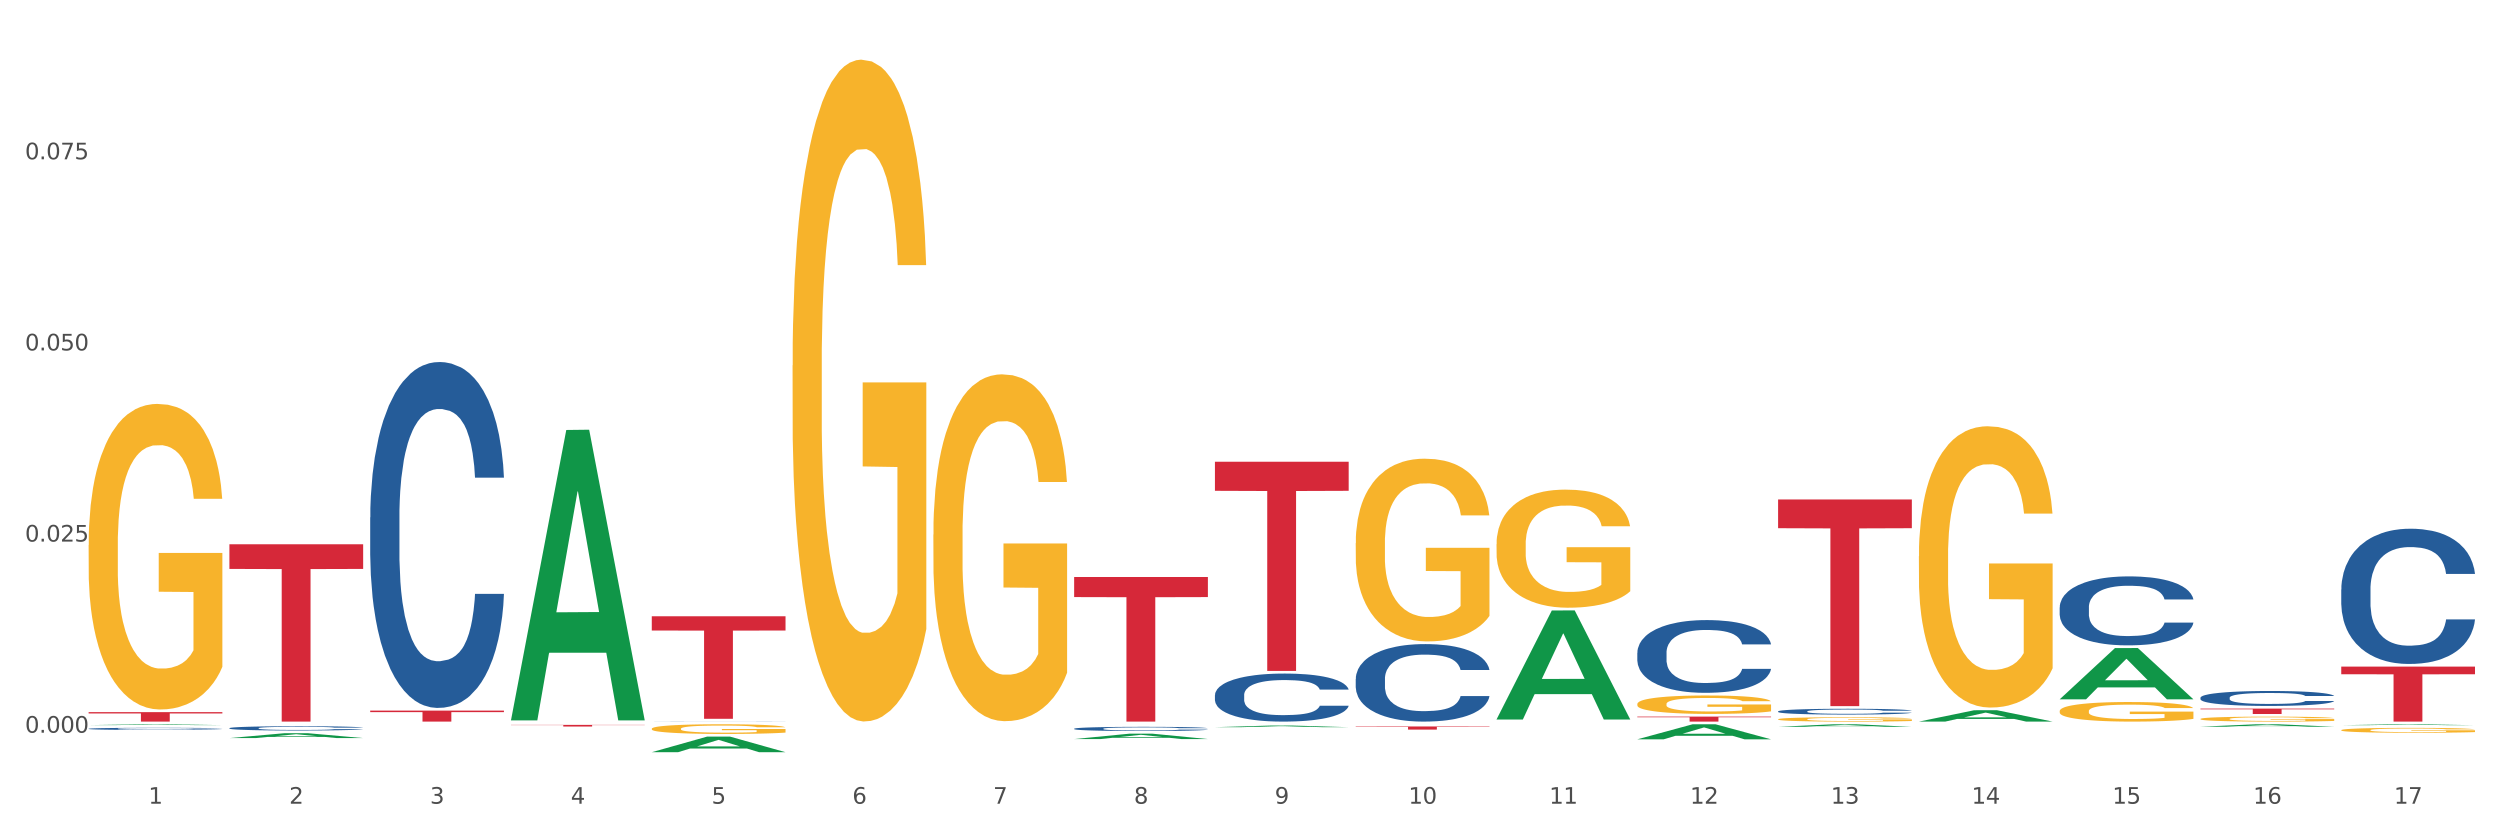 <?xml version="1.0" encoding="utf-8" standalone="no"?>
<!DOCTYPE svg PUBLIC "-//W3C//DTD SVG 1.1//EN"
  "http://www.w3.org/Graphics/SVG/1.1/DTD/svg11.dtd">
<svg xmlns:xlink="http://www.w3.org/1999/xlink" width="1080pt" height="360pt" viewBox="0 0 1080 360" xmlns="http://www.w3.org/2000/svg" version="1.1">
 <rect x="0" y="0" width="1080" height="360" fill="#333333" stroke="none"/>
 <defs>
  <style type="text/css">*{stroke-linejoin: round; stroke-linecap: butt}</style>
 </defs>
 <g id="figure_1">
  <g id="patch_1">
   <path d="M 0 360 
L 1080 360 
L 1080 0 
L 0 0 
z
" style="fill: #ffffff; stroke: #ffffff; stroke-linejoin: miter"/>
  </g>
  <g id="axes_1">
   <g id="matplotlib.axis_1">
    <g id="xtick_1">
     <g id="text_1">
      <!-- 1 -->
      <g style="fill: #4d4d4d" transform="translate(64.119 347.204) scale(0.096 -0.096)">
       <defs>
        <path id="DejaVuSans-31" d="M 794 531 
L 1825 531 
L 1825 4091 
L 703 3866 
L 703 4441 
L 1819 4666 
L 2450 4666 
L 2450 531 
L 3481 531 
L 3481 0 
L 794 0 
L 794 531 
z
" transform="scale(0.016)"/>
       </defs>
       <use xlink:href="#DejaVuSans-31"/>
      </g>
     </g>
    </g>
    <g id="xtick_2">
     <g id="text_2">
      <!-- 2 -->
      <g style="fill: #4d4d4d" transform="translate(124.94 347.204) scale(0.096 -0.096)">
       <defs>
        <path id="DejaVuSans-32" d="M 1228 531 
L 3431 531 
L 3431 0 
L 469 0 
L 469 531 
Q 828 903 1448 1529 
Q 2069 2156 2228 2338 
Q 2531 2678 2651 2914 
Q 2772 3150 2772 3378 
Q 2772 3750 2511 3984 
Q 2250 4219 1831 4219 
Q 1534 4219 1204 4116 
Q 875 4013 500 3803 
L 500 4441 
Q 881 4594 1212 4672 
Q 1544 4750 1819 4750 
Q 2544 4750 2975 4387 
Q 3406 4025 3406 3419 
Q 3406 3131 3298 2873 
Q 3191 2616 2906 2266 
Q 2828 2175 2409 1742 
Q 1991 1309 1228 531 
z
" transform="scale(0.016)"/>
       </defs>
       <use xlink:href="#DejaVuSans-32"/>
      </g>
     </g>
    </g>
    <g id="xtick_3">
     <g id="text_3">
      <!-- 3 -->
      <g style="fill: #4d4d4d" transform="translate(185.761 347.204) scale(0.096 -0.096)">
       <defs>
        <path id="DejaVuSans-33" d="M 2597 2516 
Q 3050 2419 3304 2112 
Q 3559 1806 3559 1356 
Q 3559 666 3084 287 
Q 2609 -91 1734 -91 
Q 1441 -91 1130 -33 
Q 819 25 488 141 
L 488 750 
Q 750 597 1062 519 
Q 1375 441 1716 441 
Q 2309 441 2620 675 
Q 2931 909 2931 1356 
Q 2931 1769 2642 2001 
Q 2353 2234 1838 2234 
L 1294 2234 
L 1294 2753 
L 1863 2753 
Q 2328 2753 2575 2939 
Q 2822 3125 2822 3475 
Q 2822 3834 2567 4026 
Q 2313 4219 1838 4219 
Q 1578 4219 1281 4162 
Q 984 4106 628 3988 
L 628 4550 
Q 988 4650 1302 4700 
Q 1616 4750 1894 4750 
Q 2613 4750 3031 4423 
Q 3450 4097 3450 3541 
Q 3450 3153 3228 2886 
Q 3006 2619 2597 2516 
z
" transform="scale(0.016)"/>
       </defs>
       <use xlink:href="#DejaVuSans-33"/>
      </g>
     </g>
    </g>
    <g id="xtick_4">
     <g id="text_4">
      <!-- 4 -->
      <g style="fill: #4d4d4d" transform="translate(246.582 347.204) scale(0.096 -0.096)">
       <defs>
        <path id="DejaVuSans-34" d="M 2419 4116 
L 825 1625 
L 2419 1625 
L 2419 4116 
z
M 2253 4666 
L 3047 4666 
L 3047 1625 
L 3713 1625 
L 3713 1100 
L 3047 1100 
L 3047 0 
L 2419 0 
L 2419 1100 
L 313 1100 
L 313 1709 
L 2253 4666 
z
" transform="scale(0.016)"/>
       </defs>
       <use xlink:href="#DejaVuSans-34"/>
      </g>
     </g>
    </g>
    <g id="xtick_5">
     <g id="text_5">
      <!-- 5 -->
      <g style="fill: #4d4d4d" transform="translate(307.403 347.204) scale(0.096 -0.096)">
       <defs>
        <path id="DejaVuSans-35" d="M 691 4666 
L 3169 4666 
L 3169 4134 
L 1269 4134 
L 1269 2991 
Q 1406 3038 1543 3061 
Q 1681 3084 1819 3084 
Q 2600 3084 3056 2656 
Q 3513 2228 3513 1497 
Q 3513 744 3044 326 
Q 2575 -91 1722 -91 
Q 1428 -91 1123 -41 
Q 819 9 494 109 
L 494 744 
Q 775 591 1075 516 
Q 1375 441 1709 441 
Q 2250 441 2565 725 
Q 2881 1009 2881 1497 
Q 2881 1984 2565 2268 
Q 2250 2553 1709 2553 
Q 1456 2553 1204 2497 
Q 953 2441 691 2322 
L 691 4666 
z
" transform="scale(0.016)"/>
       </defs>
       <use xlink:href="#DejaVuSans-35"/>
      </g>
     </g>
    </g>
    <g id="xtick_6">
     <g id="text_6">
      <!-- 6 -->
      <g style="fill: #4d4d4d" transform="translate(368.224 347.204) scale(0.096 -0.096)">
       <defs>
        <path id="DejaVuSans-36" d="M 2113 2584 
Q 1688 2584 1439 2293 
Q 1191 2003 1191 1497 
Q 1191 994 1439 701 
Q 1688 409 2113 409 
Q 2538 409 2786 701 
Q 3034 994 3034 1497 
Q 3034 2003 2786 2293 
Q 2538 2584 2113 2584 
z
M 3366 4563 
L 3366 3988 
Q 3128 4100 2886 4159 
Q 2644 4219 2406 4219 
Q 1781 4219 1451 3797 
Q 1122 3375 1075 2522 
Q 1259 2794 1537 2939 
Q 1816 3084 2150 3084 
Q 2853 3084 3261 2657 
Q 3669 2231 3669 1497 
Q 3669 778 3244 343 
Q 2819 -91 2113 -91 
Q 1303 -91 875 529 
Q 447 1150 447 2328 
Q 447 3434 972 4092 
Q 1497 4750 2381 4750 
Q 2619 4750 2861 4703 
Q 3103 4656 3366 4563 
z
" transform="scale(0.016)"/>
       </defs>
       <use xlink:href="#DejaVuSans-36"/>
      </g>
     </g>
    </g>
    <g id="xtick_7">
     <g id="text_7">
      <!-- 7 -->
      <g style="fill: #4d4d4d" transform="translate(429.045 347.204) scale(0.096 -0.096)">
       <defs>
        <path id="DejaVuSans-37" d="M 525 4666 
L 3525 4666 
L 3525 4397 
L 1831 0 
L 1172 0 
L 2766 4134 
L 525 4134 
L 525 4666 
z
" transform="scale(0.016)"/>
       </defs>
       <use xlink:href="#DejaVuSans-37"/>
      </g>
     </g>
    </g>
    <g id="xtick_8">
     <g id="text_8">
      <!-- 8 -->
      <g style="fill: #4d4d4d" transform="translate(489.866 347.204) scale(0.096 -0.096)">
       <defs>
        <path id="DejaVuSans-38" d="M 2034 2216 
Q 1584 2216 1326 1975 
Q 1069 1734 1069 1313 
Q 1069 891 1326 650 
Q 1584 409 2034 409 
Q 2484 409 2743 651 
Q 3003 894 3003 1313 
Q 3003 1734 2745 1975 
Q 2488 2216 2034 2216 
z
M 1403 2484 
Q 997 2584 770 2862 
Q 544 3141 544 3541 
Q 544 4100 942 4425 
Q 1341 4750 2034 4750 
Q 2731 4750 3128 4425 
Q 3525 4100 3525 3541 
Q 3525 3141 3298 2862 
Q 3072 2584 2669 2484 
Q 3125 2378 3379 2068 
Q 3634 1759 3634 1313 
Q 3634 634 3220 271 
Q 2806 -91 2034 -91 
Q 1263 -91 848 271 
Q 434 634 434 1313 
Q 434 1759 690 2068 
Q 947 2378 1403 2484 
z
M 1172 3481 
Q 1172 3119 1398 2916 
Q 1625 2713 2034 2713 
Q 2441 2713 2670 2916 
Q 2900 3119 2900 3481 
Q 2900 3844 2670 4047 
Q 2441 4250 2034 4250 
Q 1625 4250 1398 4047 
Q 1172 3844 1172 3481 
z
" transform="scale(0.016)"/>
       </defs>
       <use xlink:href="#DejaVuSans-38"/>
      </g>
     </g>
    </g>
    <g id="xtick_9">
     <g id="text_9">
      <!-- 9 -->
      <g style="fill: #4d4d4d" transform="translate(550.688 347.204) scale(0.096 -0.096)">
       <defs>
        <path id="DejaVuSans-39" d="M 703 97 
L 703 672 
Q 941 559 1184 500 
Q 1428 441 1663 441 
Q 2288 441 2617 861 
Q 2947 1281 2994 2138 
Q 2813 1869 2534 1725 
Q 2256 1581 1919 1581 
Q 1219 1581 811 2004 
Q 403 2428 403 3163 
Q 403 3881 828 4315 
Q 1253 4750 1959 4750 
Q 2769 4750 3195 4129 
Q 3622 3509 3622 2328 
Q 3622 1225 3098 567 
Q 2575 -91 1691 -91 
Q 1453 -91 1209 -44 
Q 966 3 703 97 
z
M 1959 2075 
Q 2384 2075 2632 2365 
Q 2881 2656 2881 3163 
Q 2881 3666 2632 3958 
Q 2384 4250 1959 4250 
Q 1534 4250 1286 3958 
Q 1038 3666 1038 3163 
Q 1038 2656 1286 2365 
Q 1534 2075 1959 2075 
z
" transform="scale(0.016)"/>
       </defs>
       <use xlink:href="#DejaVuSans-39"/>
      </g>
     </g>
    </g>
    <g id="xtick_10">
     <g id="text_10">
      <!-- 10 -->
      <g style="fill: #4d4d4d" transform="translate(608.455 347.204) scale(0.096 -0.096)">
       <defs>
        <path id="DejaVuSans-30" d="M 2034 4250 
Q 1547 4250 1301 3770 
Q 1056 3291 1056 2328 
Q 1056 1369 1301 889 
Q 1547 409 2034 409 
Q 2525 409 2770 889 
Q 3016 1369 3016 2328 
Q 3016 3291 2770 3770 
Q 2525 4250 2034 4250 
z
M 2034 4750 
Q 2819 4750 3233 4129 
Q 3647 3509 3647 2328 
Q 3647 1150 3233 529 
Q 2819 -91 2034 -91 
Q 1250 -91 836 529 
Q 422 1150 422 2328 
Q 422 3509 836 4129 
Q 1250 4750 2034 4750 
z
" transform="scale(0.016)"/>
       </defs>
       <use xlink:href="#DejaVuSans-31"/>
       <use xlink:href="#DejaVuSans-30" transform="translate(63.623 0)"/>
      </g>
     </g>
    </g>
    <g id="xtick_11">
     <g id="text_11">
      <!-- 11 -->
      <g style="fill: #4d4d4d" transform="translate(669.276 347.204) scale(0.096 -0.096)">
       <use xlink:href="#DejaVuSans-31"/>
       <use xlink:href="#DejaVuSans-31" transform="translate(63.623 0)"/>
      </g>
     </g>
    </g>
    <g id="xtick_12">
     <g id="text_12">
      <!-- 12 -->
      <g style="fill: #4d4d4d" transform="translate(730.097 347.204) scale(0.096 -0.096)">
       <use xlink:href="#DejaVuSans-31"/>
       <use xlink:href="#DejaVuSans-32" transform="translate(63.623 0)"/>
      </g>
     </g>
    </g>
    <g id="xtick_13">
     <g id="text_13">
      <!-- 13 -->
      <g style="fill: #4d4d4d" transform="translate(790.918 347.204) scale(0.096 -0.096)">
       <use xlink:href="#DejaVuSans-31"/>
       <use xlink:href="#DejaVuSans-33" transform="translate(63.623 0)"/>
      </g>
     </g>
    </g>
    <g id="xtick_14">
     <g id="text_14">
      <!-- 14 -->
      <g style="fill: #4d4d4d" transform="translate(851.739 347.204) scale(0.096 -0.096)">
       <use xlink:href="#DejaVuSans-31"/>
       <use xlink:href="#DejaVuSans-34" transform="translate(63.623 0)"/>
      </g>
     </g>
    </g>
    <g id="xtick_15">
     <g id="text_15">
      <!-- 15 -->
      <g style="fill: #4d4d4d" transform="translate(912.56 347.204) scale(0.096 -0.096)">
       <use xlink:href="#DejaVuSans-31"/>
       <use xlink:href="#DejaVuSans-35" transform="translate(63.623 0)"/>
      </g>
     </g>
    </g>
    <g id="xtick_16">
     <g id="text_16">
      <!-- 16 -->
      <g style="fill: #4d4d4d" transform="translate(973.381 347.204) scale(0.096 -0.096)">
       <use xlink:href="#DejaVuSans-31"/>
       <use xlink:href="#DejaVuSans-36" transform="translate(63.623 0)"/>
      </g>
     </g>
    </g>
    <g id="xtick_17">
     <g id="text_17">
      <!-- 17 -->
      <g style="fill: #4d4d4d" transform="translate(1034.202 347.204) scale(0.096 -0.096)">
       <use xlink:href="#DejaVuSans-31"/>
       <use xlink:href="#DejaVuSans-37" transform="translate(63.623 0)"/>
      </g>
     </g>
    </g>
    <g id="xtick_18"/>
    <g id="xtick_19"/>
    <g id="xtick_20"/>
    <g id="xtick_21"/>
    <g id="xtick_22"/>
    <g id="xtick_23"/>
    <g id="xtick_24"/>
    <g id="xtick_25"/>
    <g id="xtick_26"/>
    <g id="xtick_27"/>
    <g id="xtick_28"/>
    <g id="xtick_29"/>
    <g id="xtick_30"/>
    <g id="xtick_31"/>
    <g id="xtick_32"/>
    <g id="xtick_33"/>
   </g>
   <g id="matplotlib.axis_2">
    <g id="ytick_1">
     <g id="text_18">
      <!-- 0.000 -->
      <g style="fill: #4d4d4d" transform="translate(10.8 316.529) scale(0.096 -0.096)">
       <defs>
        <path id="DejaVuSans-2e" d="M 684 794 
L 1344 794 
L 1344 0 
L 684 0 
L 684 794 
z
" transform="scale(0.016)"/>
       </defs>
       <use xlink:href="#DejaVuSans-30"/>
       <use xlink:href="#DejaVuSans-2e" transform="translate(63.623 0)"/>
       <use xlink:href="#DejaVuSans-30" transform="translate(95.41 0)"/>
       <use xlink:href="#DejaVuSans-30" transform="translate(159.033 0)"/>
       <use xlink:href="#DejaVuSans-30" transform="translate(222.656 0)"/>
      </g>
     </g>
    </g>
    <g id="ytick_2">
     <g id="text_19">
      <!-- 0.025 -->
      <g style="fill: #4d4d4d" transform="translate(10.8 233.96) scale(0.096 -0.096)">
       <use xlink:href="#DejaVuSans-30"/>
       <use xlink:href="#DejaVuSans-2e" transform="translate(63.623 0)"/>
       <use xlink:href="#DejaVuSans-30" transform="translate(95.41 0)"/>
       <use xlink:href="#DejaVuSans-32" transform="translate(159.033 0)"/>
       <use xlink:href="#DejaVuSans-35" transform="translate(222.656 0)"/>
      </g>
     </g>
    </g>
    <g id="ytick_3">
     <g id="text_20">
      <!-- 0.050 -->
      <g style="fill: #4d4d4d" transform="translate(10.8 151.39) scale(0.096 -0.096)">
       <use xlink:href="#DejaVuSans-30"/>
       <use xlink:href="#DejaVuSans-2e" transform="translate(63.623 0)"/>
       <use xlink:href="#DejaVuSans-30" transform="translate(95.41 0)"/>
       <use xlink:href="#DejaVuSans-35" transform="translate(159.033 0)"/>
       <use xlink:href="#DejaVuSans-30" transform="translate(222.656 0)"/>
      </g>
     </g>
    </g>
    <g id="ytick_4">
     <g id="text_21">
      <!-- 0.075 -->
      <g style="fill: #4d4d4d" transform="translate(10.8 68.82) scale(0.096 -0.096)">
       <use xlink:href="#DejaVuSans-30"/>
       <use xlink:href="#DejaVuSans-2e" transform="translate(63.623 0)"/>
       <use xlink:href="#DejaVuSans-30" transform="translate(95.41 0)"/>
       <use xlink:href="#DejaVuSans-37" transform="translate(159.033 0)"/>
       <use xlink:href="#DejaVuSans-35" transform="translate(222.656 0)"/>
      </g>
     </g>
    </g>
    <g id="ytick_5"/>
    <g id="ytick_6"/>
    <g id="ytick_7"/>
    <g id="ytick_8"/>
   </g>
   <g id="PolyCollection_1">
    <path d="M 38.283 313.257 
L 38.343 313.257 
L 62.169 312.882 
L 72.058 312.882 
L 96.063 313.258 
L 84.626 313.258 
L 79.444 313.17 
L 54.843 313.17 
L 54.664 313.172 
L 49.66 313.258 
L 38.283 313.258 
L 38.283 313.257 
L 57.94 313.118 
L 76.346 313.118 
L 67.233 312.962 
L 67.113 312.961 
L 66.994 312.962 
L 57.881 313.118 
L 57.94 313.118 
L 38.283 313.257 
z
" clip-path="url(#p1def527692)" style="fill: #109648"/>
    <path d="M 281.567 311.705 
L 281.636 311.705 
L 281.636 311.703 
L 281.84 311.701 
L 282.592 311.698 
L 283.548 311.696 
L 285.187 311.693 
L 286.075 311.691 
L 287.236 311.69 
L 289.626 311.688 
L 292.358 311.686 
L 294.271 311.685 
L 295.705 311.684 
L 298.915 311.683 
L 300.759 311.682 
L 302.671 311.682 
L 304.31 311.682 
L 307.042 311.681 
L 309.228 311.681 
L 311.755 311.681 
L 313.872 311.681 
L 316.672 311.681 
L 320.77 311.682 
L 322.341 311.682 
L 324.458 311.683 
L 326.644 311.684 
L 328.42 311.684 
L 330.469 311.685 
L 332.586 311.687 
L 334.635 311.689 
L 336.069 311.69 
L 337.23 311.692 
L 338.254 311.694 
L 339.006 311.697 
L 339.347 311.699 
L 326.849 311.699 
L 326.507 311.697 
L 325.824 311.695 
L 325.141 311.694 
L 324.39 311.693 
L 323.229 311.691 
L 322.204 311.691 
L 320.497 311.69 
L 318.926 311.689 
L 317.629 311.689 
L 316.058 311.689 
L 312.711 311.688 
L 310.321 311.688 
L 308.818 311.688 
L 306.974 311.689 
L 305.403 311.689 
L 303.559 311.69 
L 302.125 311.69 
L 300.691 311.691 
L 299.871 311.692 
L 298.642 311.693 
L 297.822 311.693 
L 296.729 311.695 
L 296.115 311.696 
L 295.022 311.699 
L 294.544 311.701 
L 294.339 311.702 
L 294.202 311.704 
L 294.202 311.711 
L 294.612 311.714 
L 294.954 311.716 
L 295.5 311.717 
L 296.524 311.72 
L 298.027 311.722 
L 299.598 311.723 
L 300.896 311.724 
L 302.125 311.725 
L 303.354 311.725 
L 304.857 311.726 
L 306.086 311.726 
L 307.93 311.726 
L 310.116 311.726 
L 311.823 311.726 
L 315.306 311.726 
L 316.877 311.726 
L 318.38 311.726 
L 320.019 311.725 
L 321.317 311.724 
L 322.068 311.724 
L 323.297 311.723 
L 324.253 311.722 
L 325.073 311.721 
L 325.619 311.72 
L 326.234 311.719 
L 326.712 311.717 
L 326.849 311.716 
L 339.347 311.716 
L 339.074 311.718 
L 338.596 311.72 
L 337.64 311.722 
L 336.889 311.723 
L 335.727 311.725 
L 334.498 311.726 
L 332.791 311.728 
L 331.22 311.729 
L 329.581 311.73 
L 327.805 311.73 
L 324.595 311.732 
L 323.434 311.732 
L 320.975 311.733 
L 319.063 311.733 
L 316.263 311.733 
L 313.394 311.733 
L 310.389 311.733 
L 307.725 311.733 
L 304.789 311.733 
L 302.944 311.733 
L 300.896 311.732 
L 298.505 311.732 
L 296.251 311.731 
L 294.134 311.73 
L 292.153 311.729 
L 290.309 311.728 
L 287.919 311.726 
L 286.143 311.724 
L 284.846 311.722 
L 283.958 311.72 
L 283.07 311.718 
L 282.592 311.717 
L 281.84 311.713 
L 281.567 311.71 
L 281.567 311.705 
z
" clip-path="url(#p1def527692)" style="fill: #255c99"/>
    <path d="M 159.925 223.537 
L 159.993 223.4 
L 159.993 219.579 
L 160.198 214.393 
L 160.95 204.84 
L 161.906 197.607 
L 163.545 189.146 
L 164.433 185.597 
L 165.594 181.64 
L 167.984 175.225 
L 170.716 169.767 
L 172.629 166.764 
L 174.063 164.854 
L 177.273 161.442 
L 179.117 159.941 
L 181.029 158.712 
L 182.668 157.893 
L 185.4 156.938 
L 187.586 156.529 
L 190.113 156.392 
L 192.23 156.529 
L 195.03 157.075 
L 199.128 158.712 
L 200.699 159.668 
L 202.816 161.305 
L 205.002 163.489 
L 206.777 165.672 
L 208.826 168.811 
L 210.944 172.905 
L 212.993 178.091 
L 214.427 182.868 
L 215.588 187.917 
L 216.612 194.059 
L 217.364 200.746 
L 217.705 206.341 
L 205.207 206.341 
L 204.865 201.292 
L 204.182 195.833 
L 203.499 192.148 
L 202.748 189.146 
L 201.587 185.734 
L 200.562 183.55 
L 198.855 180.957 
L 197.284 179.32 
L 195.986 178.364 
L 194.416 177.545 
L 191.069 176.727 
L 188.679 176.727 
L 187.176 177 
L 185.332 177.682 
L 183.761 178.637 
L 181.917 180.275 
L 180.483 182.049 
L 179.049 184.369 
L 178.229 186.007 
L 177 189.009 
L 176.18 191.466 
L 175.087 195.696 
L 174.473 198.699 
L 173.38 206.478 
L 172.902 212.209 
L 172.697 216.167 
L 172.56 220.534 
L 172.56 241.824 
L 172.97 251.377 
L 173.312 255.471 
L 173.858 260.111 
L 174.882 266.116 
L 176.385 271.984 
L 177.956 276.215 
L 179.253 278.808 
L 180.483 280.719 
L 181.712 282.22 
L 183.215 283.585 
L 184.444 284.403 
L 186.288 285.222 
L 188.474 285.632 
L 190.181 285.632 
L 193.664 284.949 
L 195.235 284.267 
L 196.738 283.312 
L 198.377 281.81 
L 199.674 280.173 
L 200.426 278.944 
L 201.655 276.351 
L 202.611 273.622 
L 203.431 270.483 
L 203.977 267.754 
L 204.592 263.66 
L 205.07 259.019 
L 205.207 256.563 
L 217.705 256.563 
L 217.432 261.476 
L 216.954 266.253 
L 215.998 272.667 
L 215.246 276.351 
L 214.085 280.855 
L 212.856 284.676 
L 211.149 288.907 
L 209.578 292.046 
L 207.939 294.775 
L 206.163 297.232 
L 202.953 300.644 
L 201.792 301.599 
L 199.333 303.237 
L 197.421 304.192 
L 194.62 305.147 
L 191.752 305.693 
L 188.747 305.83 
L 186.083 305.557 
L 183.146 304.738 
L 181.302 303.919 
L 179.253 302.691 
L 176.863 300.78 
L 174.609 298.46 
L 172.492 295.731 
L 170.511 292.592 
L 168.667 289.043 
L 166.277 283.175 
L 164.501 277.443 
L 163.203 272.121 
L 162.316 267.617 
L 161.428 261.885 
L 160.95 257.928 
L 160.198 248.375 
L 159.925 239.504 
L 159.925 223.537 
z
" clip-path="url(#p1def527692)" style="fill: #255c99"/>
    <path d="M 99.104 314.564 
L 99.172 314.562 
L 99.172 314.515 
L 99.377 314.45 
L 100.129 314.332 
L 101.085 314.242 
L 102.724 314.137 
L 103.612 314.093 
L 104.773 314.044 
L 107.163 313.965 
L 109.895 313.897 
L 111.807 313.86 
L 113.242 313.836 
L 116.452 313.794 
L 118.296 313.775 
L 120.208 313.76 
L 121.847 313.75 
L 124.579 313.738 
L 126.765 313.733 
L 129.292 313.731 
L 131.409 313.733 
L 134.209 313.74 
L 138.307 313.76 
L 139.878 313.772 
L 141.995 313.792 
L 144.181 313.819 
L 145.956 313.846 
L 148.005 313.885 
L 150.123 313.936 
L 152.172 314 
L 153.606 314.059 
L 154.767 314.122 
L 155.791 314.198 
L 156.543 314.281 
L 156.884 314.35 
L 144.386 314.35 
L 144.044 314.288 
L 143.361 314.22 
L 142.678 314.175 
L 141.927 314.137 
L 140.766 314.095 
L 139.741 314.068 
L 138.034 314.036 
L 136.463 314.015 
L 135.165 314.004 
L 133.594 313.993 
L 130.248 313.983 
L 127.857 313.983 
L 126.355 313.987 
L 124.511 313.995 
L 122.94 314.007 
L 121.096 314.027 
L 119.662 314.049 
L 118.227 314.078 
L 117.408 314.098 
L 116.179 314.136 
L 115.359 314.166 
L 114.266 314.219 
L 113.652 314.256 
L 112.559 314.352 
L 112.081 314.423 
L 111.876 314.472 
L 111.739 314.526 
L 111.739 314.79 
L 112.149 314.909 
L 112.49 314.96 
L 113.037 315.017 
L 114.061 315.092 
L 115.564 315.164 
L 117.135 315.217 
L 118.432 315.249 
L 119.662 315.273 
L 120.891 315.291 
L 122.394 315.308 
L 123.623 315.318 
L 125.467 315.328 
L 127.653 315.333 
L 129.36 315.333 
L 132.843 315.325 
L 134.414 315.317 
L 135.917 315.305 
L 137.556 315.286 
L 138.853 315.266 
L 139.605 315.251 
L 140.834 315.218 
L 141.79 315.185 
L 142.61 315.146 
L 143.156 315.112 
L 143.771 315.061 
L 144.249 315.004 
L 144.386 314.973 
L 156.884 314.973 
L 156.611 315.034 
L 156.133 315.093 
L 155.177 315.173 
L 154.425 315.218 
L 153.264 315.274 
L 152.035 315.322 
L 150.327 315.374 
L 148.757 315.413 
L 147.117 315.447 
L 145.342 315.477 
L 142.132 315.52 
L 140.971 315.531 
L 138.512 315.552 
L 136.6 315.564 
L 133.799 315.575 
L 130.931 315.582 
L 127.926 315.584 
L 125.262 315.58 
L 122.325 315.57 
L 120.481 315.56 
L 118.432 315.545 
L 116.042 315.521 
L 113.788 315.492 
L 111.671 315.459 
L 109.69 315.42 
L 107.846 315.376 
L 105.456 315.303 
L 103.68 315.232 
L 102.382 315.166 
L 101.494 315.11 
L 100.607 315.039 
L 100.129 314.99 
L 99.377 314.872 
L 99.104 314.762 
L 99.104 314.564 
z
" clip-path="url(#p1def527692)" style="fill: #255c99"/>
    <path d="M 38.283 314.826 
L 38.351 314.825 
L 38.351 314.801 
L 38.556 314.769 
L 39.307 314.709 
L 40.264 314.664 
L 41.903 314.611 
L 42.791 314.589 
L 43.952 314.564 
L 46.342 314.524 
L 49.074 314.49 
L 50.986 314.471 
L 52.421 314.459 
L 55.631 314.438 
L 57.475 314.429 
L 59.387 314.421 
L 61.026 314.416 
L 63.758 314.41 
L 65.944 314.407 
L 68.471 314.407 
L 70.588 314.407 
L 73.388 314.411 
L 77.486 314.421 
L 79.057 314.427 
L 81.174 314.437 
L 83.36 314.451 
L 85.135 314.464 
L 87.184 314.484 
L 89.302 314.51 
L 91.35 314.542 
L 92.785 314.572 
L 93.946 314.603 
L 94.97 314.642 
L 95.722 314.683 
L 96.063 314.718 
L 83.564 314.718 
L 83.223 314.687 
L 82.54 314.653 
L 81.857 314.63 
L 81.106 314.611 
L 79.945 314.59 
L 78.92 314.576 
L 77.213 314.56 
L 75.642 314.55 
L 74.344 314.544 
L 72.773 314.539 
L 69.427 314.533 
L 67.036 314.533 
L 65.534 314.535 
L 63.69 314.539 
L 62.119 314.545 
L 60.275 314.556 
L 58.841 314.567 
L 57.406 314.581 
L 56.587 314.591 
L 55.357 314.61 
L 54.538 314.625 
L 53.445 314.652 
L 52.83 314.671 
L 51.738 314.719 
L 51.26 314.755 
L 51.055 314.78 
L 50.918 314.807 
L 50.918 314.94 
L 51.328 314.999 
L 51.669 315.025 
L 52.216 315.054 
L 53.24 315.091 
L 54.743 315.128 
L 56.314 315.155 
L 57.611 315.171 
L 58.841 315.183 
L 60.07 315.192 
L 61.573 315.201 
L 62.802 315.206 
L 64.646 315.211 
L 66.832 315.213 
L 68.539 315.213 
L 72.022 315.209 
L 73.593 315.205 
L 75.096 315.199 
L 76.735 315.189 
L 78.032 315.179 
L 78.784 315.172 
L 80.013 315.155 
L 80.969 315.138 
L 81.789 315.119 
L 82.335 315.102 
L 82.95 315.076 
L 83.428 315.047 
L 83.564 315.032 
L 96.063 315.032 
L 95.79 315.063 
L 95.312 315.092 
L 94.356 315.132 
L 93.604 315.155 
L 92.443 315.184 
L 91.214 315.207 
L 89.506 315.234 
L 87.936 315.253 
L 86.296 315.27 
L 84.521 315.286 
L 81.311 315.307 
L 80.15 315.313 
L 77.691 315.323 
L 75.779 315.329 
L 72.978 315.335 
L 70.11 315.339 
L 67.105 315.339 
L 64.441 315.338 
L 61.504 315.333 
L 59.66 315.327 
L 57.611 315.32 
L 55.221 315.308 
L 52.967 315.293 
L 50.85 315.276 
L 48.869 315.257 
L 47.025 315.235 
L 44.635 315.198 
L 42.859 315.162 
L 41.561 315.129 
L 40.673 315.101 
L 39.786 315.065 
L 39.307 315.04 
L 38.556 314.981 
L 38.283 314.925 
L 38.283 314.826 
z
" clip-path="url(#p1def527692)" style="fill: #255c99"/>
    <path d="M 38.283 307.653 
L 96.063 307.653 
L 96.063 308.22 
L 73.334 308.224 
L 73.334 311.733 
L 60.875 311.733 
L 60.875 308.224 
L 38.283 308.22 
L 38.283 307.657 
L 38.283 307.653 
z
" clip-path="url(#p1def527692)" style="fill: #d62839"/>
    <path d="M 99.104 235.126 
L 156.884 235.126 
L 156.884 245.772 
L 134.155 245.844 
L 134.155 311.733 
L 121.696 311.733 
L 121.696 245.844 
L 99.104 245.772 
L 99.104 235.198 
L 99.104 235.126 
z
" clip-path="url(#p1def527692)" style="fill: #d62839"/>
    <path d="M 464.03 314.803 
L 464.099 314.801 
L 464.099 314.755 
L 464.304 314.692 
L 465.055 314.576 
L 466.011 314.489 
L 467.65 314.387 
L 468.538 314.344 
L 469.699 314.296 
L 472.09 314.218 
L 474.821 314.152 
L 476.734 314.116 
L 478.168 314.093 
L 481.378 314.052 
L 483.222 314.033 
L 485.134 314.019 
L 486.774 314.009 
L 489.506 313.997 
L 491.691 313.992 
L 494.218 313.99 
L 496.335 313.992 
L 499.136 313.999 
L 503.233 314.019 
L 504.804 314.03 
L 506.922 314.05 
L 509.107 314.076 
L 510.883 314.103 
L 512.932 314.141 
L 515.049 314.19 
L 517.098 314.253 
L 518.532 314.311 
L 519.693 314.372 
L 520.718 314.446 
L 521.469 314.527 
L 521.81 314.595 
L 509.312 314.595 
L 508.97 314.533 
L 508.287 314.467 
L 507.604 314.423 
L 506.853 314.387 
L 505.692 314.345 
L 504.668 314.319 
L 502.96 314.288 
L 501.389 314.268 
L 500.092 314.256 
L 498.521 314.246 
L 495.174 314.236 
L 492.784 314.236 
L 491.281 314.24 
L 489.437 314.248 
L 487.866 314.26 
L 486.022 314.279 
L 484.588 314.301 
L 483.154 314.329 
L 482.334 314.349 
L 481.105 314.385 
L 480.285 314.415 
L 479.193 314.466 
L 478.578 314.502 
L 477.485 314.596 
L 477.007 314.666 
L 476.802 314.713 
L 476.666 314.766 
L 476.666 315.024 
L 477.075 315.139 
L 477.417 315.189 
L 477.963 315.245 
L 478.988 315.317 
L 480.49 315.388 
L 482.061 315.44 
L 483.359 315.471 
L 484.588 315.494 
L 485.817 315.512 
L 487.32 315.529 
L 488.549 315.539 
L 490.393 315.549 
L 492.579 315.553 
L 494.286 315.553 
L 497.77 315.545 
L 499.34 315.537 
L 500.843 315.525 
L 502.482 315.507 
L 503.78 315.487 
L 504.531 315.473 
L 505.76 315.441 
L 506.717 315.408 
L 507.536 315.37 
L 508.083 315.337 
L 508.697 315.288 
L 509.175 315.232 
L 509.312 315.202 
L 521.81 315.202 
L 521.537 315.261 
L 521.059 315.319 
L 520.103 315.397 
L 519.352 315.441 
L 518.191 315.496 
L 516.961 315.542 
L 515.254 315.593 
L 513.683 315.631 
L 512.044 315.664 
L 510.268 315.694 
L 507.058 315.735 
L 505.897 315.747 
L 503.438 315.766 
L 501.526 315.778 
L 498.726 315.789 
L 495.857 315.796 
L 492.852 315.798 
L 490.189 315.794 
L 487.252 315.785 
L 485.408 315.775 
L 483.359 315.76 
L 480.968 315.737 
L 478.714 315.709 
L 476.597 315.676 
L 474.617 315.638 
L 472.773 315.595 
L 470.382 315.524 
L 468.606 315.454 
L 467.309 315.39 
L 466.421 315.336 
L 465.533 315.266 
L 465.055 315.218 
L 464.304 315.103 
L 464.03 314.996 
L 464.03 314.803 
z
" clip-path="url(#p1def527692)" style="fill: #255c99"/>
    <path d="M 159.925 306.978 
L 217.705 306.978 
L 217.705 307.639 
L 194.977 307.643 
L 194.977 311.733 
L 182.517 311.733 
L 182.517 307.643 
L 159.925 307.639 
L 159.925 306.982 
L 159.925 306.978 
z
" clip-path="url(#p1def527692)" style="fill: #d62839"/>
    <path d="M 281.567 266.227 
L 339.347 266.227 
L 339.347 272.384 
L 316.619 272.425 
L 316.619 310.533 
L 304.159 310.533 
L 304.159 272.425 
L 281.567 272.384 
L 281.567 266.268 
L 281.567 266.227 
z
" clip-path="url(#p1def527692)" style="fill: #d62839"/>
    <path d="M 464.03 249.258 
L 521.81 249.258 
L 521.81 257.94 
L 499.082 257.999 
L 499.082 311.733 
L 486.622 311.733 
L 486.622 257.999 
L 464.03 257.94 
L 464.03 249.316 
L 464.03 249.258 
z
" clip-path="url(#p1def527692)" style="fill: #d62839"/>
    <path d="M 524.851 199.475 
L 582.632 199.475 
L 582.632 212.031 
L 559.903 212.116 
L 559.903 289.829 
L 547.443 289.829 
L 547.443 212.116 
L 524.851 212.031 
L 524.851 199.56 
L 524.851 199.475 
z
" clip-path="url(#p1def527692)" style="fill: #d62839"/>
    <path d="M 585.673 313.832 
L 643.453 313.832 
L 643.453 314.02 
L 620.724 314.021 
L 620.724 315.185 
L 608.264 315.185 
L 608.264 314.021 
L 585.673 314.02 
L 585.673 313.833 
L 585.673 313.832 
z
" clip-path="url(#p1def527692)" style="fill: #d62839"/>
    <path d="M 707.315 309.565 
L 765.095 309.565 
L 765.095 309.866 
L 742.366 309.868 
L 742.366 311.733 
L 729.906 311.733 
L 729.906 309.868 
L 707.315 309.866 
L 707.315 309.567 
L 707.315 309.565 
z
" clip-path="url(#p1def527692)" style="fill: #d62839"/>
    <path d="M 768.136 215.779 
L 825.916 215.779 
L 825.916 228.183 
L 803.187 228.267 
L 803.187 305.037 
L 790.727 305.037 
L 790.727 228.267 
L 768.136 228.183 
L 768.136 215.863 
L 768.136 215.779 
z
" clip-path="url(#p1def527692)" style="fill: #d62839"/>
    <path d="M 38.283 235.492 
L 38.351 235.371 
L 38.351 231.031 
L 38.488 227.293 
L 39.17 218.251 
L 40.193 210.776 
L 40.943 206.797 
L 41.694 203.542 
L 42.581 200.287 
L 43.672 196.911 
L 45.65 191.968 
L 46.878 189.436 
L 48.379 186.783 
L 51.108 182.925 
L 53.086 180.755 
L 55.133 178.947 
L 58.475 176.776 
L 60.658 175.812 
L 62.978 175.088 
L 65.775 174.606 
L 67.889 174.486 
L 72.528 174.847 
L 76.485 175.932 
L 78.395 176.776 
L 80.851 178.223 
L 82.147 179.188 
L 84.261 181.117 
L 86.444 183.649 
L 87.945 185.819 
L 90.196 189.918 
L 91.902 194.017 
L 93.471 199.081 
L 94.289 202.577 
L 94.903 205.833 
L 95.449 209.57 
L 95.995 215.478 
L 83.716 215.478 
L 83.238 211.258 
L 82.488 207.279 
L 81.396 203.421 
L 80.441 201.01 
L 78.804 197.996 
L 77.303 196.067 
L 75.734 194.62 
L 73.824 193.414 
L 72.323 192.812 
L 70.209 192.329 
L 66.047 192.45 
L 63.251 193.414 
L 61.34 194.62 
L 60.113 195.705 
L 59.021 196.911 
L 57.793 198.599 
L 56.361 201.131 
L 55.337 203.421 
L 54.314 206.315 
L 53.495 209.208 
L 52.745 212.584 
L 52.131 216.201 
L 51.654 219.939 
L 51.244 224.52 
L 50.903 232.116 
L 50.903 248.633 
L 51.04 252.371 
L 51.381 257.314 
L 51.79 261.052 
L 52.472 265.512 
L 53.086 268.527 
L 54.246 272.867 
L 55.542 276.484 
L 56.565 278.775 
L 57.588 280.704 
L 59.362 283.356 
L 61.34 285.526 
L 63.046 286.852 
L 65.365 288.058 
L 66.934 288.54 
L 68.299 288.782 
L 71.641 288.782 
L 74.029 288.42 
L 76.689 287.576 
L 78.736 286.491 
L 80.441 285.165 
L 82.351 282.994 
L 83.579 280.945 
L 83.579 255.747 
L 68.571 255.626 
L 68.571 238.868 
L 96.063 238.868 
L 96.063 288.058 
L 94.903 290.59 
L 93.607 292.881 
L 92.243 294.93 
L 90.196 297.462 
L 87.741 299.874 
L 85.558 301.561 
L 83.238 303.008 
L 80.509 304.334 
L 76.962 305.54 
L 74.779 306.022 
L 72.051 306.384 
L 68.844 306.505 
L 66.047 306.263 
L 63.319 305.661 
L 60.454 304.576 
L 57.657 303.008 
L 55.542 301.441 
L 53.427 299.512 
L 51.176 296.98 
L 49.402 294.569 
L 48.038 292.398 
L 46.537 289.625 
L 44.9 286.009 
L 43.672 282.753 
L 42.581 279.377 
L 41.421 275.037 
L 40.602 271.3 
L 39.784 266.598 
L 39.306 263.101 
L 38.761 257.676 
L 38.351 250.08 
L 38.283 235.492 
z
" clip-path="url(#p1def527692)" style="fill: #f7b32b"/>
    <path d="M 524.851 300.303 
L 524.92 300.284 
L 524.92 299.754 
L 525.125 299.033 
L 525.876 297.706 
L 526.832 296.702 
L 528.471 295.526 
L 529.359 295.034 
L 530.52 294.484 
L 532.911 293.593 
L 535.643 292.835 
L 537.555 292.418 
L 538.989 292.152 
L 542.199 291.678 
L 544.043 291.47 
L 545.956 291.299 
L 547.595 291.186 
L 550.327 291.053 
L 552.512 290.996 
L 555.039 290.977 
L 557.156 290.996 
L 559.957 291.072 
L 564.054 291.299 
L 565.625 291.432 
L 567.743 291.659 
L 569.928 291.963 
L 571.704 292.266 
L 573.753 292.702 
L 575.87 293.271 
L 577.919 293.991 
L 579.353 294.654 
L 580.514 295.356 
L 581.539 296.209 
L 582.29 297.138 
L 582.632 297.915 
L 570.133 297.915 
L 569.792 297.213 
L 569.109 296.455 
L 568.426 295.943 
L 567.674 295.526 
L 566.513 295.053 
L 565.489 294.749 
L 563.781 294.389 
L 562.21 294.162 
L 560.913 294.029 
L 559.342 293.915 
L 555.995 293.801 
L 553.605 293.801 
L 552.102 293.839 
L 550.258 293.934 
L 548.687 294.067 
L 546.843 294.294 
L 545.409 294.541 
L 543.975 294.863 
L 543.155 295.09 
L 541.926 295.507 
L 541.106 295.849 
L 540.014 296.436 
L 539.399 296.853 
L 538.306 297.934 
L 537.828 298.73 
L 537.623 299.28 
L 537.487 299.886 
L 537.487 302.843 
L 537.896 304.17 
L 538.238 304.739 
L 538.784 305.383 
L 539.809 306.217 
L 541.311 307.032 
L 542.882 307.62 
L 544.18 307.98 
L 545.409 308.246 
L 546.639 308.454 
L 548.141 308.644 
L 549.37 308.757 
L 551.214 308.871 
L 553.4 308.928 
L 555.107 308.928 
L 558.591 308.833 
L 560.162 308.738 
L 561.664 308.606 
L 563.303 308.397 
L 564.601 308.17 
L 565.352 307.999 
L 566.582 307.639 
L 567.538 307.26 
L 568.357 306.824 
L 568.904 306.445 
L 569.518 305.876 
L 569.996 305.232 
L 570.133 304.891 
L 582.632 304.891 
L 582.358 305.573 
L 581.88 306.236 
L 580.924 307.127 
L 580.173 307.639 
L 579.012 308.265 
L 577.782 308.795 
L 576.075 309.383 
L 574.504 309.819 
L 572.865 310.198 
L 571.089 310.539 
L 567.879 311.013 
L 566.718 311.146 
L 564.259 311.373 
L 562.347 311.506 
L 559.547 311.639 
L 556.678 311.715 
L 553.673 311.733 
L 551.01 311.696 
L 548.073 311.582 
L 546.229 311.468 
L 544.18 311.298 
L 541.789 311.032 
L 539.536 310.71 
L 537.418 310.331 
L 535.438 309.895 
L 533.594 309.402 
L 531.203 308.587 
L 529.427 307.791 
L 528.13 307.051 
L 527.242 306.426 
L 526.354 305.63 
L 525.876 305.08 
L 525.125 303.753 
L 524.851 302.521 
L 524.851 300.303 
z
" clip-path="url(#p1def527692)" style="fill: #255c99"/>
    <path d="M 585.673 293.294 
L 585.741 293.263 
L 585.741 292.407 
L 585.946 291.245 
L 586.697 289.105 
L 587.653 287.484 
L 589.292 285.588 
L 590.18 284.793 
L 591.341 283.906 
L 593.732 282.469 
L 596.464 281.246 
L 598.376 280.573 
L 599.81 280.145 
L 603.02 279.38 
L 604.864 279.044 
L 606.777 278.769 
L 608.416 278.585 
L 611.148 278.371 
L 613.333 278.279 
L 615.86 278.249 
L 617.977 278.279 
L 620.778 278.402 
L 624.876 278.769 
L 626.446 278.983 
L 628.564 279.35 
L 630.749 279.839 
L 632.525 280.328 
L 634.574 281.032 
L 636.691 281.949 
L 638.74 283.111 
L 640.174 284.181 
L 641.335 285.313 
L 642.36 286.689 
L 643.111 288.187 
L 643.453 289.441 
L 630.954 289.441 
L 630.613 288.31 
L 629.93 287.086 
L 629.247 286.261 
L 628.495 285.588 
L 627.334 284.823 
L 626.31 284.334 
L 624.602 283.753 
L 623.031 283.386 
L 621.734 283.172 
L 620.163 282.989 
L 616.816 282.805 
L 614.426 282.805 
L 612.923 282.866 
L 611.079 283.019 
L 609.509 283.233 
L 607.664 283.6 
L 606.23 283.998 
L 604.796 284.518 
L 603.976 284.885 
L 602.747 285.557 
L 601.927 286.108 
L 600.835 287.056 
L 600.22 287.729 
L 599.127 289.472 
L 598.649 290.756 
L 598.444 291.643 
L 598.308 292.621 
L 598.308 297.392 
L 598.717 299.532 
L 599.059 300.45 
L 599.605 301.489 
L 600.63 302.835 
L 602.132 304.15 
L 603.703 305.098 
L 605.001 305.679 
L 606.23 306.107 
L 607.46 306.443 
L 608.962 306.749 
L 610.191 306.932 
L 612.036 307.116 
L 614.221 307.208 
L 615.929 307.208 
L 619.412 307.055 
L 620.983 306.902 
L 622.485 306.688 
L 624.124 306.351 
L 625.422 305.985 
L 626.173 305.709 
L 627.403 305.128 
L 628.359 304.517 
L 629.178 303.813 
L 629.725 303.202 
L 630.339 302.284 
L 630.817 301.245 
L 630.954 300.694 
L 643.453 300.694 
L 643.179 301.795 
L 642.701 302.865 
L 641.745 304.303 
L 640.994 305.128 
L 639.833 306.137 
L 638.603 306.994 
L 636.896 307.942 
L 635.325 308.645 
L 633.686 309.257 
L 631.91 309.807 
L 628.7 310.571 
L 627.539 310.786 
L 625.08 311.152 
L 623.168 311.367 
L 620.368 311.581 
L 617.499 311.703 
L 614.494 311.733 
L 611.831 311.672 
L 608.894 311.489 
L 607.05 311.305 
L 605.001 311.03 
L 602.61 310.602 
L 600.357 310.082 
L 598.239 309.471 
L 596.259 308.767 
L 594.415 307.972 
L 592.024 306.657 
L 590.249 305.373 
L 588.951 304.18 
L 588.063 303.171 
L 587.175 301.887 
L 586.697 301 
L 585.946 298.86 
L 585.673 296.872 
L 585.673 293.294 
z
" clip-path="url(#p1def527692)" style="fill: #255c99"/>
    <path d="M 707.315 281.995 
L 707.383 281.966 
L 707.383 281.162 
L 707.588 280.072 
L 708.339 278.063 
L 709.295 276.542 
L 710.934 274.763 
L 711.822 274.016 
L 712.983 273.184 
L 715.374 271.835 
L 718.106 270.687 
L 720.018 270.056 
L 721.452 269.654 
L 724.662 268.937 
L 726.506 268.621 
L 728.419 268.363 
L 730.058 268.19 
L 732.79 267.99 
L 734.975 267.903 
L 737.502 267.875 
L 739.62 267.903 
L 742.42 268.018 
L 746.518 268.363 
L 748.089 268.564 
L 750.206 268.908 
L 752.391 269.367 
L 754.167 269.826 
L 756.216 270.486 
L 758.333 271.347 
L 760.382 272.438 
L 761.816 273.442 
L 762.977 274.504 
L 764.002 275.796 
L 764.753 277.202 
L 765.095 278.379 
L 752.596 278.379 
L 752.255 277.317 
L 751.572 276.169 
L 750.889 275.394 
L 750.137 274.763 
L 748.976 274.045 
L 747.952 273.586 
L 746.244 273.041 
L 744.674 272.696 
L 743.376 272.495 
L 741.805 272.323 
L 738.459 272.151 
L 736.068 272.151 
L 734.566 272.208 
L 732.721 272.352 
L 731.151 272.553 
L 729.307 272.897 
L 727.872 273.27 
L 726.438 273.758 
L 725.619 274.102 
L 724.389 274.734 
L 723.57 275.25 
L 722.477 276.14 
L 721.862 276.771 
L 720.769 278.407 
L 720.291 279.613 
L 720.086 280.445 
L 719.95 281.363 
L 719.95 285.84 
L 720.36 287.849 
L 720.701 288.71 
L 721.247 289.686 
L 722.272 290.949 
L 723.774 292.183 
L 725.345 293.072 
L 726.643 293.618 
L 727.872 294.02 
L 729.102 294.335 
L 730.604 294.622 
L 731.834 294.794 
L 733.678 294.967 
L 735.863 295.053 
L 737.571 295.053 
L 741.054 294.909 
L 742.625 294.766 
L 744.127 294.565 
L 745.766 294.249 
L 747.064 293.905 
L 747.815 293.646 
L 749.045 293.101 
L 750.001 292.527 
L 750.82 291.867 
L 751.367 291.293 
L 751.981 290.432 
L 752.46 289.456 
L 752.596 288.94 
L 765.095 288.94 
L 764.821 289.973 
L 764.343 290.977 
L 763.387 292.326 
L 762.636 293.101 
L 761.475 294.048 
L 760.246 294.852 
L 758.538 295.741 
L 756.967 296.402 
L 755.328 296.976 
L 753.552 297.492 
L 750.342 298.21 
L 749.181 298.41 
L 746.723 298.755 
L 744.81 298.956 
L 742.01 299.157 
L 739.141 299.271 
L 736.136 299.3 
L 733.473 299.243 
L 730.536 299.071 
L 728.692 298.898 
L 726.643 298.64 
L 724.253 298.238 
L 721.999 297.75 
L 719.881 297.176 
L 717.901 296.516 
L 716.057 295.77 
L 713.666 294.536 
L 711.891 293.331 
L 710.593 292.212 
L 709.705 291.264 
L 708.817 290.059 
L 708.339 289.227 
L 707.588 287.218 
L 707.315 285.352 
L 707.315 281.995 
z
" clip-path="url(#p1def527692)" style="fill: #255c99"/>
    <path d="M 281.567 314.813 
L 281.635 314.809 
L 281.635 314.672 
L 281.772 314.553 
L 282.454 314.267 
L 283.477 314.031 
L 284.228 313.905 
L 284.978 313.802 
L 285.865 313.699 
L 286.956 313.592 
L 288.935 313.435 
L 290.163 313.355 
L 291.663 313.271 
L 294.392 313.149 
L 296.37 313.08 
L 298.417 313.023 
L 301.76 312.954 
L 303.943 312.924 
L 306.262 312.901 
L 309.059 312.886 
L 311.174 312.882 
L 315.812 312.893 
L 319.769 312.928 
L 321.679 312.954 
L 324.135 313 
L 325.431 313.031 
L 327.546 313.092 
L 329.729 313.172 
L 331.229 313.241 
L 333.481 313.37 
L 335.186 313.5 
L 336.755 313.66 
L 337.574 313.771 
L 338.188 313.874 
L 338.733 313.992 
L 339.279 314.179 
L 327 314.179 
L 326.522 314.046 
L 325.772 313.92 
L 324.681 313.798 
L 323.726 313.721 
L 322.088 313.626 
L 320.588 313.565 
L 319.019 313.519 
L 317.108 313.481 
L 315.608 313.462 
L 313.493 313.447 
L 309.332 313.451 
L 306.535 313.481 
L 304.625 313.519 
L 303.397 313.554 
L 302.305 313.592 
L 301.077 313.645 
L 299.645 313.725 
L 298.622 313.798 
L 297.598 313.889 
L 296.78 313.981 
L 296.029 314.088 
L 295.415 314.202 
L 294.938 314.321 
L 294.529 314.466 
L 294.187 314.706 
L 294.187 315.229 
L 294.324 315.347 
L 294.665 315.504 
L 295.074 315.622 
L 295.756 315.763 
L 296.37 315.858 
L 297.53 315.996 
L 298.826 316.11 
L 299.849 316.183 
L 300.873 316.244 
L 302.646 316.328 
L 304.625 316.396 
L 306.33 316.438 
L 308.649 316.477 
L 310.218 316.492 
L 311.583 316.499 
L 314.925 316.499 
L 317.313 316.488 
L 319.974 316.461 
L 322.02 316.427 
L 323.726 316.385 
L 325.636 316.316 
L 326.863 316.251 
L 326.863 315.454 
L 311.856 315.45 
L 311.856 314.92 
L 339.347 314.92 
L 339.347 316.477 
L 338.188 316.557 
L 336.891 316.629 
L 335.527 316.694 
L 333.481 316.774 
L 331.025 316.851 
L 328.842 316.904 
L 326.522 316.95 
L 323.794 316.992 
L 320.246 317.03 
L 318.063 317.045 
L 315.335 317.057 
L 312.129 317.06 
L 309.332 317.053 
L 306.603 317.034 
L 303.738 316.999 
L 300.941 316.95 
L 298.826 316.9 
L 296.711 316.839 
L 294.46 316.759 
L 292.687 316.683 
L 291.322 316.614 
L 289.822 316.526 
L 288.184 316.412 
L 286.956 316.309 
L 285.865 316.202 
L 284.705 316.064 
L 283.887 315.946 
L 283.068 315.797 
L 282.591 315.687 
L 282.045 315.515 
L 281.635 315.275 
L 281.567 314.813 
z
" clip-path="url(#p1def527692)" style="fill: #f7b32b"/>
    <path d="M 342.388 157.887 
L 342.457 157.626 
L 342.457 148.226 
L 342.593 140.131 
L 343.275 120.547 
L 344.298 104.357 
L 345.049 95.74 
L 345.799 88.69 
L 346.686 81.64 
L 347.777 74.328 
L 349.756 63.622 
L 350.984 58.139 
L 352.484 52.394 
L 355.213 44.038 
L 357.191 39.338 
L 359.238 35.421 
L 362.581 30.721 
L 364.764 28.632 
L 367.083 27.065 
L 369.88 26.021 
L 371.995 25.759 
L 376.633 26.543 
L 380.59 28.893 
L 382.5 30.721 
L 384.956 33.854 
L 386.252 35.943 
L 388.367 40.121 
L 390.55 45.605 
L 392.05 50.305 
L 394.302 59.183 
L 396.007 68.061 
L 397.576 79.028 
L 398.395 86.601 
L 399.009 93.651 
L 399.554 101.746 
L 400.1 114.541 
L 387.821 114.541 
L 387.343 105.402 
L 386.593 96.785 
L 385.502 88.429 
L 384.547 83.206 
L 382.909 76.678 
L 381.409 72.5 
L 379.84 69.367 
L 377.929 66.756 
L 376.429 65.45 
L 374.314 64.406 
L 370.153 64.667 
L 367.356 66.756 
L 365.446 69.367 
L 364.218 71.717 
L 363.126 74.328 
L 361.898 77.984 
L 360.466 83.468 
L 359.443 88.429 
L 358.419 94.696 
L 357.601 100.963 
L 356.85 108.274 
L 356.236 116.108 
L 355.759 124.203 
L 355.35 134.125 
L 355.009 150.576 
L 355.009 186.35 
L 355.145 194.445 
L 355.486 205.151 
L 355.895 213.245 
L 356.577 222.907 
L 357.191 229.435 
L 358.351 238.835 
L 359.647 246.669 
L 360.671 251.63 
L 361.694 255.808 
L 363.467 261.553 
L 365.446 266.253 
L 367.151 269.126 
L 369.471 271.737 
L 371.04 272.781 
L 372.404 273.304 
L 375.747 273.304 
L 378.134 272.52 
L 380.795 270.692 
L 382.841 268.342 
L 384.547 265.47 
L 386.457 260.77 
L 387.685 256.331 
L 387.685 201.756 
L 372.677 201.495 
L 372.677 165.199 
L 400.168 165.199 
L 400.168 271.737 
L 399.009 277.22 
L 397.712 282.182 
L 396.348 286.621 
L 394.302 292.104 
L 391.846 297.327 
L 389.663 300.983 
L 387.343 304.116 
L 384.615 306.988 
L 381.067 309.6 
L 378.885 310.644 
L 376.156 311.427 
L 372.95 311.689 
L 370.153 311.166 
L 367.424 309.861 
L 364.559 307.511 
L 361.762 304.116 
L 359.647 300.721 
L 357.533 296.544 
L 355.281 291.06 
L 353.508 285.837 
L 352.143 281.137 
L 350.643 275.131 
L 349.005 267.298 
L 347.777 260.247 
L 346.686 252.936 
L 345.526 243.536 
L 344.708 235.441 
L 343.889 225.257 
L 343.412 217.685 
L 342.866 205.934 
L 342.457 189.483 
L 342.388 157.887 
z
" clip-path="url(#p1def527692)" style="fill: #f7b32b"/>
    <path d="M 403.209 230.95 
L 403.278 230.813 
L 403.278 225.886 
L 403.414 221.644 
L 404.096 211.381 
L 405.119 202.896 
L 405.87 198.38 
L 406.62 194.686 
L 407.507 190.991 
L 408.599 187.159 
L 410.577 181.548 
L 411.805 178.675 
L 413.306 175.664 
L 416.034 171.285 
L 418.013 168.822 
L 420.059 166.769 
L 423.402 164.306 
L 425.585 163.211 
L 427.904 162.39 
L 430.701 161.843 
L 432.816 161.706 
L 437.454 162.116 
L 441.411 163.348 
L 443.321 164.306 
L 445.777 165.948 
L 447.073 167.043 
L 449.188 169.232 
L 451.371 172.106 
L 452.872 174.569 
L 455.123 179.222 
L 456.828 183.875 
L 458.397 189.622 
L 459.216 193.591 
L 459.83 197.286 
L 460.375 201.528 
L 460.921 208.233 
L 448.642 208.233 
L 448.165 203.444 
L 447.414 198.928 
L 446.323 194.549 
L 445.368 191.812 
L 443.73 188.391 
L 442.23 186.201 
L 440.661 184.559 
L 438.751 183.19 
L 437.25 182.506 
L 435.135 181.959 
L 430.974 182.096 
L 428.177 183.19 
L 426.267 184.559 
L 425.039 185.791 
L 423.947 187.159 
L 422.72 189.075 
L 421.287 191.949 
L 420.264 194.549 
L 419.24 197.833 
L 418.422 201.117 
L 417.671 204.949 
L 417.057 209.054 
L 416.58 213.297 
L 416.171 218.497 
L 415.83 227.118 
L 415.83 245.866 
L 415.966 250.108 
L 416.307 255.719 
L 416.716 259.961 
L 417.399 265.024 
L 418.013 268.446 
L 419.172 273.372 
L 420.468 277.477 
L 421.492 280.077 
L 422.515 282.267 
L 424.289 285.278 
L 426.267 287.741 
L 427.972 289.246 
L 430.292 290.615 
L 431.861 291.162 
L 433.225 291.436 
L 436.568 291.436 
L 438.955 291.025 
L 441.616 290.067 
L 443.662 288.836 
L 445.368 287.33 
L 447.278 284.867 
L 448.506 282.541 
L 448.506 253.94 
L 433.498 253.803 
L 433.498 234.781 
L 460.989 234.781 
L 460.989 290.615 
L 459.83 293.488 
L 458.534 296.088 
L 457.169 298.415 
L 455.123 301.289 
L 452.667 304.025 
L 450.484 305.941 
L 448.165 307.583 
L 445.436 309.089 
L 441.889 310.457 
L 439.706 311.005 
L 436.977 311.415 
L 433.771 311.552 
L 430.974 311.278 
L 428.245 310.594 
L 425.38 309.362 
L 422.583 307.583 
L 420.468 305.804 
L 418.354 303.615 
L 416.102 300.741 
L 414.329 298.004 
L 412.964 295.541 
L 411.464 292.394 
L 409.826 288.288 
L 408.599 284.593 
L 407.507 280.762 
L 406.347 275.835 
L 405.529 271.593 
L 404.71 266.256 
L 404.233 262.287 
L 403.687 256.129 
L 403.278 247.508 
L 403.209 230.95 
z
" clip-path="url(#p1def527692)" style="fill: #f7b32b"/>
    <path d="M 585.673 234.633 
L 585.741 234.561 
L 585.741 231.966 
L 585.877 229.731 
L 586.559 224.323 
L 587.583 219.853 
L 588.333 217.473 
L 589.083 215.527 
L 589.97 213.58 
L 591.062 211.561 
L 593.04 208.605 
L 594.268 207.091 
L 595.769 205.505 
L 598.497 203.198 
L 600.476 201.9 
L 602.522 200.818 
L 605.865 199.521 
L 608.048 198.944 
L 610.367 198.511 
L 613.164 198.223 
L 615.279 198.151 
L 619.918 198.367 
L 623.874 199.016 
L 625.784 199.521 
L 628.24 200.386 
L 629.536 200.963 
L 631.651 202.116 
L 633.834 203.63 
L 635.335 204.928 
L 637.586 207.379 
L 639.291 209.831 
L 640.86 212.859 
L 641.679 214.95 
L 642.293 216.897 
L 642.839 219.132 
L 643.384 222.665 
L 631.105 222.665 
L 630.628 220.141 
L 629.877 217.762 
L 628.786 215.455 
L 627.831 214.013 
L 626.194 212.21 
L 624.693 211.057 
L 623.124 210.191 
L 621.214 209.47 
L 619.713 209.11 
L 617.598 208.821 
L 613.437 208.894 
L 610.64 209.47 
L 608.73 210.191 
L 607.502 210.84 
L 606.411 211.561 
L 605.183 212.571 
L 603.75 214.085 
L 602.727 215.455 
L 601.704 217.185 
L 600.885 218.915 
L 600.135 220.934 
L 599.521 223.097 
L 599.043 225.332 
L 598.634 228.072 
L 598.293 232.615 
L 598.293 242.492 
L 598.429 244.727 
L 598.77 247.683 
L 599.18 249.919 
L 599.862 252.586 
L 600.476 254.389 
L 601.635 256.984 
L 602.932 259.147 
L 603.955 260.517 
L 604.978 261.671 
L 606.752 263.257 
L 608.73 264.555 
L 610.435 265.348 
L 612.755 266.069 
L 614.324 266.357 
L 615.688 266.502 
L 619.031 266.502 
L 621.418 266.285 
L 624.079 265.781 
L 626.125 265.132 
L 627.831 264.339 
L 629.741 263.041 
L 630.969 261.815 
L 630.969 246.746 
L 615.961 246.674 
L 615.961 236.652 
L 643.453 236.652 
L 643.453 266.069 
L 642.293 267.583 
L 640.997 268.953 
L 639.632 270.179 
L 637.586 271.693 
L 635.13 273.135 
L 632.947 274.144 
L 630.628 275.01 
L 627.899 275.803 
L 624.352 276.524 
L 622.169 276.812 
L 619.44 277.028 
L 616.234 277.1 
L 613.437 276.956 
L 610.708 276.596 
L 607.843 275.947 
L 605.046 275.01 
L 602.932 274.072 
L 600.817 272.919 
L 598.566 271.404 
L 596.792 269.962 
L 595.428 268.665 
L 593.927 267.006 
L 592.29 264.843 
L 591.062 262.897 
L 589.97 260.878 
L 588.811 258.282 
L 587.992 256.047 
L 587.173 253.235 
L 586.696 251.144 
L 586.15 247.9 
L 585.741 243.357 
L 585.673 234.633 
z
" clip-path="url(#p1def527692)" style="fill: #f7b32b"/>
    <path d="M 646.494 235.092 
L 646.562 235.045 
L 646.562 233.368 
L 646.698 231.924 
L 647.38 228.429 
L 648.404 225.54 
L 649.154 224.003 
L 649.904 222.745 
L 650.791 221.487 
L 651.883 220.182 
L 653.861 218.272 
L 655.089 217.293 
L 656.59 216.268 
L 659.318 214.777 
L 661.297 213.938 
L 663.343 213.239 
L 666.686 212.401 
L 668.869 212.028 
L 671.188 211.748 
L 673.985 211.562 
L 676.1 211.516 
L 680.739 211.655 
L 684.695 212.075 
L 686.605 212.401 
L 689.061 212.96 
L 690.357 213.333 
L 692.472 214.078 
L 694.655 215.057 
L 696.156 215.895 
L 698.407 217.48 
L 700.112 219.064 
L 701.681 221.021 
L 702.5 222.372 
L 703.114 223.63 
L 703.66 225.074 
L 704.205 227.357 
L 691.926 227.357 
L 691.449 225.727 
L 690.698 224.189 
L 689.607 222.698 
L 688.652 221.766 
L 687.015 220.601 
L 685.514 219.856 
L 683.945 219.297 
L 682.035 218.831 
L 680.534 218.598 
L 678.419 218.411 
L 674.258 218.458 
L 671.461 218.831 
L 669.551 219.297 
L 668.323 219.716 
L 667.232 220.182 
L 666.004 220.834 
L 664.571 221.813 
L 663.548 222.698 
L 662.525 223.816 
L 661.706 224.935 
L 660.956 226.239 
L 660.342 227.637 
L 659.864 229.081 
L 659.455 230.852 
L 659.114 233.787 
L 659.114 240.171 
L 659.25 241.615 
L 659.591 243.526 
L 660.001 244.97 
L 660.683 246.694 
L 661.297 247.859 
L 662.456 249.536 
L 663.753 250.934 
L 664.776 251.819 
L 665.799 252.565 
L 667.573 253.59 
L 669.551 254.429 
L 671.256 254.941 
L 673.576 255.407 
L 675.145 255.593 
L 676.509 255.687 
L 679.852 255.687 
L 682.239 255.547 
L 684.9 255.221 
L 686.946 254.801 
L 688.652 254.289 
L 690.562 253.45 
L 691.79 252.658 
L 691.79 242.92 
L 676.782 242.873 
L 676.782 236.397 
L 704.274 236.397 
L 704.274 255.407 
L 703.114 256.385 
L 701.818 257.271 
L 700.453 258.063 
L 698.407 259.041 
L 695.951 259.973 
L 693.768 260.626 
L 691.449 261.185 
L 688.72 261.697 
L 685.173 262.163 
L 682.99 262.35 
L 680.261 262.489 
L 677.055 262.536 
L 674.258 262.443 
L 671.529 262.21 
L 668.664 261.79 
L 665.867 261.185 
L 663.753 260.579 
L 661.638 259.833 
L 659.387 258.855 
L 657.613 257.923 
L 656.249 257.084 
L 654.748 256.013 
L 653.111 254.615 
L 651.883 253.357 
L 650.791 252.052 
L 649.632 250.375 
L 648.813 248.93 
L 647.994 247.113 
L 647.517 245.762 
L 646.971 243.665 
L 646.562 240.73 
L 646.494 235.092 
z
" clip-path="url(#p1def527692)" style="fill: #f7b32b"/>
    <path d="M 707.315 304.131 
L 707.383 304.123 
L 707.383 303.861 
L 707.519 303.636 
L 708.202 303.09 
L 709.225 302.639 
L 709.975 302.399 
L 710.726 302.202 
L 711.612 302.006 
L 712.704 301.802 
L 714.682 301.504 
L 715.91 301.351 
L 717.411 301.191 
L 720.14 300.958 
L 722.118 300.827 
L 724.164 300.718 
L 727.507 300.587 
L 729.69 300.529 
L 732.009 300.485 
L 734.806 300.456 
L 736.921 300.449 
L 741.56 300.47 
L 745.516 300.536 
L 747.426 300.587 
L 749.882 300.674 
L 751.178 300.732 
L 753.293 300.849 
L 755.476 301.002 
L 756.977 301.133 
L 759.228 301.38 
L 760.933 301.627 
L 762.502 301.933 
L 763.321 302.144 
L 763.935 302.341 
L 764.481 302.566 
L 765.026 302.923 
L 752.747 302.923 
L 752.27 302.668 
L 751.519 302.428 
L 750.428 302.195 
L 749.473 302.049 
L 747.836 301.868 
L 746.335 301.751 
L 744.766 301.664 
L 742.856 301.591 
L 741.355 301.555 
L 739.24 301.526 
L 735.079 301.533 
L 732.282 301.591 
L 730.372 301.664 
L 729.144 301.729 
L 728.053 301.802 
L 726.825 301.904 
L 725.392 302.057 
L 724.369 302.195 
L 723.346 302.37 
L 722.527 302.544 
L 721.777 302.748 
L 721.163 302.966 
L 720.685 303.192 
L 720.276 303.468 
L 719.935 303.927 
L 719.935 304.924 
L 720.071 305.149 
L 720.412 305.448 
L 720.822 305.673 
L 721.504 305.942 
L 722.118 306.124 
L 723.278 306.386 
L 724.574 306.605 
L 725.597 306.743 
L 726.62 306.859 
L 728.394 307.019 
L 730.372 307.15 
L 732.078 307.23 
L 734.397 307.303 
L 735.966 307.332 
L 737.33 307.347 
L 740.673 307.347 
L 743.061 307.325 
L 745.721 307.274 
L 747.768 307.209 
L 749.473 307.129 
L 751.383 306.998 
L 752.611 306.874 
L 752.611 305.353 
L 737.603 305.346 
L 737.603 304.334 
L 765.095 304.334 
L 765.095 307.303 
L 763.935 307.456 
L 762.639 307.594 
L 761.275 307.718 
L 759.228 307.871 
L 756.772 308.016 
L 754.589 308.118 
L 752.27 308.205 
L 749.541 308.286 
L 745.994 308.358 
L 743.811 308.387 
L 741.082 308.409 
L 737.876 308.417 
L 735.079 308.402 
L 732.35 308.366 
L 729.485 308.3 
L 726.688 308.205 
L 724.574 308.111 
L 722.459 307.994 
L 720.208 307.842 
L 718.434 307.696 
L 717.07 307.565 
L 715.569 307.398 
L 713.932 307.179 
L 712.704 306.983 
L 711.612 306.779 
L 710.453 306.517 
L 709.634 306.292 
L 708.815 306.008 
L 708.338 305.797 
L 707.792 305.469 
L 707.383 305.011 
L 707.315 304.131 
z
" clip-path="url(#p1def527692)" style="fill: #f7b32b"/>
    <path d="M 768.136 310.72 
L 768.204 310.718 
L 768.204 310.656 
L 768.34 310.603 
L 769.023 310.474 
L 770.046 310.367 
L 770.796 310.31 
L 771.547 310.264 
L 772.433 310.217 
L 773.525 310.169 
L 775.503 310.099 
L 776.731 310.062 
L 778.232 310.025 
L 780.961 309.969 
L 782.939 309.938 
L 784.985 309.913 
L 788.328 309.882 
L 790.511 309.868 
L 792.83 309.858 
L 795.627 309.851 
L 797.742 309.849 
L 802.381 309.854 
L 806.337 309.87 
L 808.247 309.882 
L 810.703 309.902 
L 811.999 309.916 
L 814.114 309.944 
L 816.297 309.98 
L 817.798 310.011 
L 820.049 310.069 
L 821.755 310.128 
L 823.323 310.2 
L 824.142 310.25 
L 824.756 310.296 
L 825.302 310.35 
L 825.848 310.434 
L 813.568 310.434 
L 813.091 310.374 
L 812.341 310.317 
L 811.249 310.262 
L 810.294 310.228 
L 808.657 310.185 
L 807.156 310.157 
L 805.587 310.136 
L 803.677 310.119 
L 802.176 310.111 
L 800.061 310.104 
L 795.9 310.105 
L 793.103 310.119 
L 791.193 310.136 
L 789.965 310.152 
L 788.874 310.169 
L 787.646 310.193 
L 786.213 310.229 
L 785.19 310.262 
L 784.167 310.303 
L 783.348 310.345 
L 782.598 310.393 
L 781.984 310.444 
L 781.506 310.498 
L 781.097 310.563 
L 780.756 310.672 
L 780.756 310.907 
L 780.892 310.961 
L 781.233 311.031 
L 781.643 311.085 
L 782.325 311.148 
L 782.939 311.191 
L 784.099 311.253 
L 785.395 311.305 
L 786.418 311.338 
L 787.441 311.365 
L 789.215 311.403 
L 791.193 311.434 
L 792.899 311.453 
L 795.218 311.47 
L 796.787 311.477 
L 798.151 311.48 
L 801.494 311.48 
L 803.882 311.475 
L 806.542 311.463 
L 808.589 311.448 
L 810.294 311.429 
L 812.204 311.398 
L 813.432 311.369 
L 813.432 311.009 
L 798.424 311.007 
L 798.424 310.768 
L 825.916 310.768 
L 825.916 311.47 
L 824.756 311.506 
L 823.46 311.539 
L 822.096 311.568 
L 820.049 311.604 
L 817.593 311.639 
L 815.41 311.663 
L 813.091 311.684 
L 810.362 311.703 
L 806.815 311.72 
L 804.632 311.727 
L 801.903 311.732 
L 798.697 311.733 
L 795.9 311.73 
L 793.171 311.721 
L 790.306 311.706 
L 787.509 311.684 
L 785.395 311.661 
L 783.28 311.634 
L 781.029 311.598 
L 779.255 311.563 
L 777.891 311.532 
L 776.39 311.493 
L 774.753 311.441 
L 773.525 311.394 
L 772.433 311.346 
L 771.274 311.284 
L 770.455 311.231 
L 769.637 311.164 
L 769.159 311.114 
L 768.613 311.036 
L 768.204 310.928 
L 768.136 310.72 
z
" clip-path="url(#p1def527692)" style="fill: #f7b32b"/>
    <path d="M 828.957 240.297 
L 829.025 240.186 
L 829.025 236.19 
L 829.161 232.75 
L 829.844 224.426 
L 830.867 217.545 
L 831.617 213.882 
L 832.368 210.886 
L 833.254 207.889 
L 834.346 204.781 
L 836.324 200.231 
L 837.552 197.9 
L 839.053 195.459 
L 841.782 191.907 
L 843.76 189.909 
L 845.806 188.245 
L 849.149 186.247 
L 851.332 185.359 
L 853.651 184.693 
L 856.448 184.249 
L 858.563 184.138 
L 863.202 184.471 
L 867.158 185.47 
L 869.069 186.247 
L 871.524 187.579 
L 872.82 188.467 
L 874.935 190.242 
L 877.118 192.573 
L 878.619 194.571 
L 880.87 198.344 
L 882.576 202.118 
L 884.145 206.779 
L 884.963 209.998 
L 885.577 212.994 
L 886.123 216.435 
L 886.669 221.873 
L 874.389 221.873 
L 873.912 217.989 
L 873.162 214.326 
L 872.07 210.775 
L 871.115 208.555 
L 869.478 205.78 
L 867.977 204.005 
L 866.408 202.673 
L 864.498 201.563 
L 862.997 201.008 
L 860.882 200.564 
L 856.721 200.675 
L 853.924 201.563 
L 852.014 202.673 
L 850.786 203.672 
L 849.695 204.781 
L 848.467 206.335 
L 847.034 208.666 
L 846.011 210.775 
L 844.988 213.438 
L 844.169 216.102 
L 843.419 219.21 
L 842.805 222.539 
L 842.327 225.98 
L 841.918 230.197 
L 841.577 237.189 
L 841.577 252.394 
L 841.713 255.835 
L 842.055 260.385 
L 842.464 263.826 
L 843.146 267.932 
L 843.76 270.707 
L 844.92 274.703 
L 846.216 278.032 
L 847.239 280.141 
L 848.262 281.917 
L 850.036 284.358 
L 852.014 286.356 
L 853.72 287.577 
L 856.039 288.687 
L 857.608 289.131 
L 858.972 289.353 
L 862.315 289.353 
L 864.703 289.02 
L 867.363 288.243 
L 869.41 287.244 
L 871.115 286.023 
L 873.025 284.025 
L 874.253 282.139 
L 874.253 258.943 
L 859.245 258.832 
L 859.245 243.405 
L 886.737 243.405 
L 886.737 288.687 
L 885.577 291.017 
L 884.281 293.126 
L 882.917 295.013 
L 880.87 297.344 
L 878.414 299.563 
L 876.231 301.117 
L 873.912 302.449 
L 871.183 303.67 
L 867.636 304.78 
L 865.453 305.224 
L 862.724 305.557 
L 859.518 305.668 
L 856.721 305.446 
L 853.993 304.891 
L 851.127 303.892 
L 848.331 302.449 
L 846.216 301.006 
L 844.101 299.23 
L 841.85 296.9 
L 840.076 294.68 
L 838.712 292.682 
L 837.211 290.13 
L 835.574 286.8 
L 834.346 283.803 
L 833.254 280.696 
L 832.095 276.7 
L 831.276 273.26 
L 830.458 268.931 
L 829.98 265.713 
L 829.434 260.718 
L 829.025 253.726 
L 828.957 240.297 
z
" clip-path="url(#p1def527692)" style="fill: #f7b32b"/>
    <path d="M 889.778 307.182 
L 889.846 307.174 
L 889.846 306.896 
L 889.983 306.656 
L 890.665 306.077 
L 891.688 305.597 
L 892.438 305.342 
L 893.189 305.134 
L 894.076 304.925 
L 895.167 304.709 
L 897.145 304.392 
L 898.373 304.23 
L 899.874 304.06 
L 902.603 303.812 
L 904.581 303.673 
L 906.628 303.557 
L 909.97 303.418 
L 912.153 303.356 
L 914.473 303.31 
L 917.269 303.279 
L 919.384 303.271 
L 924.023 303.294 
L 927.98 303.364 
L 929.89 303.418 
L 932.345 303.511 
L 933.642 303.573 
L 935.756 303.696 
L 937.939 303.859 
L 939.44 303.998 
L 941.691 304.26 
L 943.397 304.523 
L 944.966 304.848 
L 945.784 305.072 
L 946.398 305.281 
L 946.944 305.52 
L 947.49 305.899 
L 935.211 305.899 
L 934.733 305.628 
L 933.983 305.373 
L 932.891 305.126 
L 931.936 304.971 
L 930.299 304.778 
L 928.798 304.655 
L 927.229 304.562 
L 925.319 304.485 
L 923.818 304.446 
L 921.704 304.415 
L 917.542 304.423 
L 914.745 304.485 
L 912.835 304.562 
L 911.607 304.631 
L 910.516 304.709 
L 909.288 304.817 
L 907.855 304.979 
L 906.832 305.126 
L 905.809 305.311 
L 904.99 305.497 
L 904.24 305.713 
L 903.626 305.945 
L 903.148 306.185 
L 902.739 306.478 
L 902.398 306.965 
L 902.398 308.024 
L 902.534 308.264 
L 902.876 308.58 
L 903.285 308.82 
L 903.967 309.106 
L 904.581 309.299 
L 905.741 309.577 
L 907.037 309.809 
L 908.06 309.956 
L 909.083 310.08 
L 910.857 310.25 
L 912.835 310.389 
L 914.541 310.474 
L 916.86 310.551 
L 918.429 310.582 
L 919.793 310.597 
L 923.136 310.597 
L 925.524 310.574 
L 928.184 310.52 
L 930.231 310.451 
L 931.936 310.366 
L 933.846 310.227 
L 935.074 310.095 
L 935.074 308.48 
L 920.066 308.472 
L 920.066 307.398 
L 947.558 307.398 
L 947.558 310.551 
L 946.398 310.713 
L 945.102 310.86 
L 943.738 310.992 
L 941.691 311.154 
L 939.235 311.308 
L 937.052 311.417 
L 934.733 311.509 
L 932.004 311.594 
L 928.457 311.672 
L 926.274 311.703 
L 923.545 311.726 
L 920.339 311.733 
L 917.542 311.718 
L 914.814 311.679 
L 911.948 311.61 
L 909.152 311.509 
L 907.037 311.409 
L 904.922 311.285 
L 902.671 311.123 
L 900.897 310.968 
L 899.533 310.829 
L 898.032 310.652 
L 896.395 310.42 
L 895.167 310.211 
L 894.076 309.995 
L 892.916 309.716 
L 892.097 309.477 
L 891.279 309.176 
L 890.801 308.951 
L 890.255 308.604 
L 889.846 308.117 
L 889.778 307.182 
z
" clip-path="url(#p1def527692)" style="fill: #f7b32b"/>
    <path d="M 950.599 310.58 
L 950.667 310.578 
L 950.667 310.507 
L 950.804 310.447 
L 951.486 310.3 
L 952.509 310.178 
L 953.259 310.114 
L 954.01 310.061 
L 954.897 310.008 
L 955.988 309.953 
L 957.966 309.873 
L 959.194 309.832 
L 960.695 309.788 
L 963.424 309.726 
L 965.402 309.691 
L 967.449 309.661 
L 970.791 309.626 
L 972.974 309.61 
L 975.294 309.599 
L 978.09 309.591 
L 980.205 309.589 
L 984.844 309.595 
L 988.801 309.612 
L 990.711 309.626 
L 993.166 309.649 
L 994.463 309.665 
L 996.577 309.696 
L 998.76 309.738 
L 1000.261 309.773 
L 1002.512 309.839 
L 1004.218 309.906 
L 1005.787 309.988 
L 1006.605 310.045 
L 1007.219 310.098 
L 1007.765 310.159 
L 1008.311 310.255 
L 996.032 310.255 
L 995.554 310.186 
L 994.804 310.121 
L 993.712 310.059 
L 992.757 310.02 
L 991.12 309.971 
L 989.619 309.939 
L 988.05 309.916 
L 986.14 309.896 
L 984.639 309.886 
L 982.525 309.879 
L 978.363 309.881 
L 975.566 309.896 
L 973.656 309.916 
L 972.428 309.933 
L 971.337 309.953 
L 970.109 309.98 
L 968.677 310.022 
L 967.653 310.059 
L 966.63 310.106 
L 965.811 310.153 
L 965.061 310.208 
L 964.447 310.266 
L 963.97 310.327 
L 963.56 310.402 
L 963.219 310.525 
L 963.219 310.793 
L 963.356 310.854 
L 963.697 310.934 
L 964.106 310.995 
L 964.788 311.068 
L 965.402 311.116 
L 966.562 311.187 
L 967.858 311.246 
L 968.881 311.283 
L 969.904 311.314 
L 971.678 311.357 
L 973.656 311.393 
L 975.362 311.414 
L 977.681 311.434 
L 979.25 311.442 
L 980.615 311.446 
L 983.957 311.446 
L 986.345 311.44 
L 989.005 311.426 
L 991.052 311.408 
L 992.757 311.387 
L 994.667 311.352 
L 995.895 311.318 
L 995.895 310.909 
L 980.887 310.907 
L 980.887 310.635 
L 1008.379 310.635 
L 1008.379 311.434 
L 1007.219 311.475 
L 1005.923 311.512 
L 1004.559 311.545 
L 1002.512 311.587 
L 1000.056 311.626 
L 997.873 311.653 
L 995.554 311.677 
L 992.825 311.698 
L 989.278 311.718 
L 987.095 311.726 
L 984.366 311.732 
L 981.16 311.733 
L 978.363 311.73 
L 975.635 311.72 
L 972.77 311.702 
L 969.973 311.677 
L 967.858 311.651 
L 965.743 311.62 
L 963.492 311.579 
L 961.718 311.54 
L 960.354 311.504 
L 958.853 311.459 
L 957.216 311.401 
L 955.988 311.348 
L 954.897 311.293 
L 953.737 311.222 
L 952.918 311.162 
L 952.1 311.085 
L 951.622 311.028 
L 951.076 310.94 
L 950.667 310.817 
L 950.599 310.58 
z
" clip-path="url(#p1def527692)" style="fill: #f7b32b"/>
    <path d="M 1011.42 315.418 
L 1011.488 315.416 
L 1011.488 315.346 
L 1011.625 315.286 
L 1012.307 315.141 
L 1013.33 315.021 
L 1014.08 314.957 
L 1014.831 314.905 
L 1015.718 314.853 
L 1016.809 314.799 
L 1018.787 314.72 
L 1020.015 314.679 
L 1021.516 314.636 
L 1024.245 314.575 
L 1026.223 314.54 
L 1028.27 314.511 
L 1031.612 314.476 
L 1033.795 314.46 
L 1036.115 314.449 
L 1038.912 314.441 
L 1041.026 314.439 
L 1045.665 314.445 
L 1049.622 314.462 
L 1051.532 314.476 
L 1053.988 314.499 
L 1055.284 314.515 
L 1057.398 314.546 
L 1059.581 314.586 
L 1061.082 314.621 
L 1063.333 314.687 
L 1065.039 314.752 
L 1066.608 314.834 
L 1067.426 314.89 
L 1068.04 314.942 
L 1068.586 315.002 
L 1069.132 315.097 
L 1056.853 315.097 
L 1056.375 315.029 
L 1055.625 314.965 
L 1054.533 314.903 
L 1053.578 314.865 
L 1051.941 314.816 
L 1050.44 314.785 
L 1048.871 314.762 
L 1046.961 314.743 
L 1045.46 314.733 
L 1043.346 314.725 
L 1039.184 314.727 
L 1036.388 314.743 
L 1034.477 314.762 
L 1033.25 314.78 
L 1032.158 314.799 
L 1030.93 314.826 
L 1029.498 314.867 
L 1028.474 314.903 
L 1027.451 314.95 
L 1026.632 314.996 
L 1025.882 315.05 
L 1025.268 315.108 
L 1024.791 315.168 
L 1024.381 315.242 
L 1024.04 315.363 
L 1024.04 315.628 
L 1024.177 315.688 
L 1024.518 315.768 
L 1024.927 315.828 
L 1025.609 315.899 
L 1026.223 315.947 
L 1027.383 316.017 
L 1028.679 316.075 
L 1029.702 316.112 
L 1030.725 316.143 
L 1032.499 316.185 
L 1034.477 316.22 
L 1036.183 316.241 
L 1038.502 316.261 
L 1040.071 316.268 
L 1041.436 316.272 
L 1044.778 316.272 
L 1047.166 316.266 
L 1049.826 316.253 
L 1051.873 316.236 
L 1053.578 316.214 
L 1055.488 316.179 
L 1056.716 316.147 
L 1056.716 315.742 
L 1041.708 315.741 
L 1041.708 315.472 
L 1069.2 315.472 
L 1069.2 316.261 
L 1068.04 316.301 
L 1066.744 316.338 
L 1065.38 316.371 
L 1063.333 316.412 
L 1060.877 316.45 
L 1058.695 316.477 
L 1056.375 316.5 
L 1053.646 316.522 
L 1050.099 316.541 
L 1047.916 316.549 
L 1045.188 316.555 
L 1041.981 316.557 
L 1039.184 316.553 
L 1036.456 316.543 
L 1033.591 316.526 
L 1030.794 316.5 
L 1028.679 316.475 
L 1026.564 316.444 
L 1024.313 316.404 
L 1022.539 316.365 
L 1021.175 316.33 
L 1019.674 316.286 
L 1018.037 316.228 
L 1016.809 316.176 
L 1015.718 316.121 
L 1014.558 316.052 
L 1013.739 315.992 
L 1012.921 315.917 
L 1012.443 315.86 
L 1011.898 315.773 
L 1011.488 315.652 
L 1011.42 315.418 
z
" clip-path="url(#p1def527692)" style="fill: #f7b32b"/>
    <path d="M 1011.42 254.656 
L 1011.488 254.603 
L 1011.488 253.108 
L 1011.693 251.081 
L 1012.444 247.345 
L 1013.401 244.517 
L 1015.04 241.209 
L 1015.928 239.821 
L 1017.089 238.274 
L 1019.479 235.766 
L 1022.211 233.631 
L 1024.123 232.457 
L 1025.558 231.71 
L 1028.768 230.376 
L 1030.612 229.789 
L 1032.524 229.309 
L 1034.163 228.989 
L 1036.895 228.615 
L 1039.081 228.455 
L 1041.608 228.402 
L 1043.725 228.455 
L 1046.525 228.669 
L 1050.623 229.309 
L 1052.194 229.683 
L 1054.311 230.323 
L 1056.497 231.177 
L 1058.272 232.031 
L 1060.321 233.258 
L 1062.439 234.859 
L 1064.487 236.887 
L 1065.922 238.754 
L 1067.083 240.729 
L 1068.107 243.13 
L 1068.859 245.745 
L 1069.2 247.932 
L 1056.701 247.932 
L 1056.36 245.958 
L 1055.677 243.824 
L 1054.994 242.383 
L 1054.243 241.209 
L 1053.082 239.875 
L 1052.057 239.021 
L 1050.35 238.007 
L 1048.779 237.367 
L 1047.481 236.993 
L 1045.91 236.673 
L 1042.564 236.353 
L 1040.173 236.353 
L 1038.671 236.46 
L 1036.827 236.726 
L 1035.256 237.1 
L 1033.412 237.74 
L 1031.978 238.434 
L 1030.543 239.341 
L 1029.724 239.982 
L 1028.494 241.155 
L 1027.675 242.116 
L 1026.582 243.77 
L 1025.967 244.944 
L 1024.875 247.986 
L 1024.397 250.227 
L 1024.192 251.774 
L 1024.055 253.482 
L 1024.055 261.806 
L 1024.465 265.542 
L 1024.806 267.143 
L 1025.353 268.957 
L 1026.377 271.305 
L 1027.88 273.599 
L 1029.451 275.254 
L 1030.748 276.268 
L 1031.978 277.015 
L 1033.207 277.602 
L 1034.71 278.135 
L 1035.939 278.455 
L 1037.783 278.776 
L 1039.969 278.936 
L 1041.676 278.936 
L 1045.159 278.669 
L 1046.73 278.402 
L 1048.233 278.028 
L 1049.872 277.441 
L 1051.169 276.801 
L 1051.921 276.321 
L 1053.15 275.307 
L 1054.106 274.24 
L 1054.926 273.012 
L 1055.472 271.945 
L 1056.087 270.344 
L 1056.565 268.53 
L 1056.701 267.57 
L 1069.2 267.57 
L 1068.927 269.491 
L 1068.449 271.358 
L 1067.493 273.866 
L 1066.741 275.307 
L 1065.58 277.068 
L 1064.351 278.562 
L 1062.643 280.216 
L 1061.073 281.444 
L 1059.433 282.511 
L 1057.658 283.471 
L 1054.448 284.805 
L 1053.287 285.179 
L 1050.828 285.819 
L 1048.916 286.193 
L 1046.115 286.566 
L 1043.247 286.78 
L 1040.242 286.833 
L 1037.578 286.726 
L 1034.641 286.406 
L 1032.797 286.086 
L 1030.748 285.606 
L 1028.358 284.859 
L 1026.104 283.952 
L 1023.987 282.884 
L 1022.006 281.657 
L 1020.162 280.27 
L 1017.772 277.975 
L 1015.996 275.734 
L 1014.698 273.653 
L 1013.81 271.892 
L 1012.923 269.651 
L 1012.444 268.103 
L 1011.693 264.368 
L 1011.42 260.899 
L 1011.42 254.656 
z
" clip-path="url(#p1def527692)" style="fill: #255c99"/>
    <path d="M 950.599 301.406 
L 950.667 301.4 
L 950.667 301.235 
L 950.872 301.011 
L 951.623 300.598 
L 952.58 300.285 
L 954.219 299.92 
L 955.107 299.766 
L 956.268 299.595 
L 958.658 299.318 
L 961.39 299.082 
L 963.302 298.952 
L 964.737 298.87 
L 967.947 298.722 
L 969.791 298.657 
L 971.703 298.604 
L 973.342 298.569 
L 976.074 298.527 
L 978.26 298.51 
L 980.787 298.504 
L 982.904 298.51 
L 985.704 298.533 
L 989.802 298.604 
L 991.373 298.645 
L 993.49 298.716 
L 995.676 298.811 
L 997.451 298.905 
L 999.5 299.041 
L 1001.617 299.218 
L 1003.666 299.442 
L 1005.101 299.648 
L 1006.262 299.867 
L 1007.286 300.132 
L 1008.037 300.421 
L 1008.379 300.663 
L 995.88 300.663 
L 995.539 300.445 
L 994.856 300.209 
L 994.173 300.049 
L 993.422 299.92 
L 992.261 299.772 
L 991.236 299.678 
L 989.529 299.566 
L 987.958 299.495 
L 986.66 299.454 
L 985.089 299.418 
L 981.743 299.383 
L 979.352 299.383 
L 977.85 299.395 
L 976.006 299.424 
L 974.435 299.465 
L 972.591 299.536 
L 971.157 299.613 
L 969.722 299.713 
L 968.903 299.784 
L 967.673 299.914 
L 966.854 300.02 
L 965.761 300.203 
L 965.146 300.333 
L 964.054 300.669 
L 963.576 300.917 
L 963.371 301.088 
L 963.234 301.277 
L 963.234 302.197 
L 963.644 302.61 
L 963.985 302.787 
L 964.532 302.987 
L 965.556 303.247 
L 967.059 303.501 
L 968.63 303.683 
L 969.927 303.796 
L 971.157 303.878 
L 972.386 303.943 
L 973.889 304.002 
L 975.118 304.037 
L 976.962 304.073 
L 979.147 304.091 
L 980.855 304.091 
L 984.338 304.061 
L 985.909 304.032 
L 987.411 303.99 
L 989.051 303.925 
L 990.348 303.855 
L 991.1 303.801 
L 992.329 303.689 
L 993.285 303.571 
L 994.105 303.436 
L 994.651 303.318 
L 995.266 303.141 
L 995.744 302.94 
L 995.88 302.834 
L 1008.379 302.834 
L 1008.106 303.046 
L 1007.628 303.253 
L 1006.671 303.53 
L 1005.92 303.689 
L 1004.759 303.884 
L 1003.53 304.049 
L 1001.822 304.232 
L 1000.251 304.368 
L 998.612 304.486 
L 996.837 304.592 
L 993.627 304.739 
L 992.466 304.781 
L 990.007 304.852 
L 988.094 304.893 
L 985.294 304.934 
L 982.426 304.958 
L 979.421 304.964 
L 976.757 304.952 
L 973.82 304.916 
L 971.976 304.881 
L 969.927 304.828 
L 967.537 304.745 
L 965.283 304.645 
L 963.166 304.527 
L 961.185 304.391 
L 959.341 304.238 
L 956.951 303.984 
L 955.175 303.737 
L 953.877 303.506 
L 952.989 303.312 
L 952.101 303.064 
L 951.623 302.893 
L 950.872 302.48 
L 950.599 302.097 
L 950.599 301.406 
z
" clip-path="url(#p1def527692)" style="fill: #255c99"/>
    <path d="M 889.778 262.387 
L 889.846 262.359 
L 889.846 261.597 
L 890.051 260.563 
L 890.802 258.658 
L 891.759 257.216 
L 893.398 255.529 
L 894.286 254.821 
L 895.447 254.032 
L 897.837 252.753 
L 900.569 251.664 
L 902.481 251.066 
L 903.916 250.685 
L 907.126 250.004 
L 908.97 249.705 
L 910.882 249.46 
L 912.521 249.297 
L 915.253 249.106 
L 917.439 249.025 
L 919.966 248.998 
L 922.083 249.025 
L 924.883 249.134 
L 928.981 249.46 
L 930.552 249.651 
L 932.669 249.977 
L 934.854 250.413 
L 936.63 250.848 
L 938.679 251.474 
L 940.796 252.29 
L 942.845 253.325 
L 944.28 254.277 
L 945.441 255.284 
L 946.465 256.509 
L 947.216 257.842 
L 947.558 258.958 
L 935.059 258.958 
L 934.718 257.951 
L 934.035 256.862 
L 933.352 256.128 
L 932.601 255.529 
L 931.44 254.848 
L 930.415 254.413 
L 928.708 253.896 
L 927.137 253.569 
L 925.839 253.379 
L 924.268 253.216 
L 920.922 253.052 
L 918.531 253.052 
L 917.029 253.107 
L 915.185 253.243 
L 913.614 253.433 
L 911.77 253.76 
L 910.336 254.114 
L 908.901 254.576 
L 908.082 254.903 
L 906.852 255.502 
L 906.033 255.991 
L 904.94 256.835 
L 904.325 257.434 
L 903.233 258.985 
L 902.754 260.128 
L 902.55 260.917 
L 902.413 261.788 
L 902.413 266.033 
L 902.823 267.938 
L 903.164 268.755 
L 903.711 269.68 
L 904.735 270.877 
L 906.238 272.048 
L 907.809 272.891 
L 909.106 273.408 
L 910.336 273.789 
L 911.565 274.089 
L 913.067 274.361 
L 914.297 274.524 
L 916.141 274.687 
L 918.326 274.769 
L 920.034 274.769 
L 923.517 274.633 
L 925.088 274.497 
L 926.59 274.306 
L 928.23 274.007 
L 929.527 273.68 
L 930.279 273.435 
L 931.508 272.918 
L 932.464 272.374 
L 933.284 271.748 
L 933.83 271.204 
L 934.445 270.387 
L 934.923 269.462 
L 935.059 268.972 
L 947.558 268.972 
L 947.285 269.952 
L 946.807 270.905 
L 945.85 272.184 
L 945.099 272.918 
L 943.938 273.816 
L 942.709 274.578 
L 941.001 275.422 
L 939.43 276.048 
L 937.791 276.592 
L 936.016 277.082 
L 932.806 277.762 
L 931.644 277.953 
L 929.186 278.279 
L 927.273 278.47 
L 924.473 278.66 
L 921.605 278.769 
L 918.6 278.797 
L 915.936 278.742 
L 912.999 278.579 
L 911.155 278.416 
L 909.106 278.171 
L 906.716 277.79 
L 904.462 277.327 
L 902.345 276.783 
L 900.364 276.157 
L 898.52 275.449 
L 896.13 274.279 
L 894.354 273.136 
L 893.056 272.075 
L 892.168 271.177 
L 891.28 270.034 
L 890.802 269.245 
L 890.051 267.34 
L 889.778 265.571 
L 889.778 262.387 
z
" clip-path="url(#p1def527692)" style="fill: #255c99"/>
    <path d="M 768.136 307.316 
L 768.204 307.313 
L 768.204 307.249 
L 768.409 307.162 
L 769.16 307.001 
L 770.116 306.879 
L 771.756 306.737 
L 772.643 306.677 
L 773.804 306.611 
L 776.195 306.503 
L 778.927 306.411 
L 780.839 306.36 
L 782.273 306.328 
L 785.483 306.271 
L 787.327 306.245 
L 789.24 306.225 
L 790.879 306.211 
L 793.611 306.195 
L 795.796 306.188 
L 798.323 306.186 
L 800.441 306.188 
L 803.241 306.197 
L 807.339 306.225 
L 808.91 306.241 
L 811.027 306.268 
L 813.212 306.305 
L 814.988 306.342 
L 817.037 306.395 
L 819.154 306.464 
L 821.203 306.551 
L 822.637 306.631 
L 823.799 306.716 
L 824.823 306.82 
L 825.574 306.932 
L 825.916 307.026 
L 813.417 307.026 
L 813.076 306.941 
L 812.393 306.849 
L 811.71 306.787 
L 810.959 306.737 
L 809.797 306.679 
L 808.773 306.643 
L 807.066 306.599 
L 805.495 306.572 
L 804.197 306.555 
L 802.626 306.542 
L 799.28 306.528 
L 796.889 306.528 
L 795.387 306.532 
L 793.543 306.544 
L 791.972 306.56 
L 790.128 306.588 
L 788.693 306.617 
L 787.259 306.656 
L 786.44 306.684 
L 785.21 306.735 
L 784.391 306.776 
L 783.298 306.847 
L 782.683 306.898 
L 781.59 307.029 
L 781.112 307.125 
L 780.907 307.192 
L 780.771 307.265 
L 780.771 307.623 
L 781.181 307.784 
L 781.522 307.853 
L 782.069 307.931 
L 783.093 308.032 
L 784.596 308.131 
L 786.166 308.202 
L 787.464 308.246 
L 788.693 308.278 
L 789.923 308.303 
L 791.425 308.326 
L 792.655 308.34 
L 794.499 308.354 
L 796.684 308.361 
L 798.392 308.361 
L 801.875 308.349 
L 803.446 308.338 
L 804.948 308.322 
L 806.587 308.296 
L 807.885 308.269 
L 808.636 308.248 
L 809.866 308.204 
L 810.822 308.158 
L 811.641 308.106 
L 812.188 308.06 
L 812.803 307.991 
L 813.281 307.913 
L 813.417 307.871 
L 825.916 307.871 
L 825.643 307.954 
L 825.164 308.034 
L 824.208 308.142 
L 823.457 308.204 
L 822.296 308.28 
L 821.067 308.344 
L 819.359 308.416 
L 817.788 308.469 
L 816.149 308.514 
L 814.373 308.556 
L 811.163 308.613 
L 810.002 308.629 
L 807.544 308.657 
L 805.631 308.673 
L 802.831 308.689 
L 799.963 308.698 
L 796.957 308.7 
L 794.294 308.696 
L 791.357 308.682 
L 789.513 308.668 
L 787.464 308.648 
L 785.074 308.615 
L 782.82 308.576 
L 780.703 308.531 
L 778.722 308.478 
L 776.878 308.418 
L 774.487 308.319 
L 772.712 308.223 
L 771.414 308.133 
L 770.526 308.057 
L 769.638 307.961 
L 769.16 307.894 
L 768.409 307.734 
L 768.136 307.584 
L 768.136 307.316 
z
" clip-path="url(#p1def527692)" style="fill: #255c99"/>
    <path d="M 950.599 306.112 
L 1008.379 306.112 
L 1008.379 306.436 
L 985.65 306.438 
L 985.65 308.44 
L 973.191 308.44 
L 973.191 306.438 
L 950.599 306.436 
L 950.599 306.114 
L 950.599 306.112 
z
" clip-path="url(#p1def527692)" style="fill: #d62839"/>
    <path d="M 1011.42 287.982 
L 1069.2 287.982 
L 1069.2 291.282 
L 1046.471 291.305 
L 1046.471 311.733 
L 1034.012 311.733 
L 1034.012 291.305 
L 1011.42 291.282 
L 1011.42 288.004 
L 1011.42 287.982 
z
" clip-path="url(#p1def527692)" style="fill: #d62839"/>
    <path d="M 220.746 313.148 
L 278.526 313.148 
L 278.526 313.248 
L 255.798 313.248 
L 255.798 313.865 
L 243.338 313.865 
L 243.338 313.248 
L 220.746 313.248 
L 220.746 313.149 
L 220.746 313.148 
z
" clip-path="url(#p1def527692)" style="fill: #d62839"/>
    <path d="M 99.104 318.846 
L 99.164 318.844 
L 122.99 316.734 
L 132.879 316.732 
L 156.884 318.85 
L 145.447 318.85 
L 140.265 318.357 
L 115.664 318.357 
L 115.485 318.365 
L 110.481 318.85 
L 99.104 318.85 
L 99.104 318.846 
L 118.761 318.063 
L 137.167 318.061 
L 128.054 317.184 
L 127.934 317.18 
L 127.815 317.186 
L 118.702 318.061 
L 118.761 318.063 
L 99.104 318.846 
z
" clip-path="url(#p1def527692)" style="fill: #109648"/>
    <path d="M 1011.42 313.29 
L 1011.48 313.29 
L 1035.306 312.882 
L 1045.194 312.882 
L 1069.2 313.291 
L 1057.763 313.291 
L 1052.581 313.196 
L 1027.98 313.196 
L 1027.801 313.197 
L 1022.797 313.291 
L 1011.42 313.291 
L 1011.42 313.29 
L 1031.077 313.139 
L 1049.483 313.138 
L 1040.37 312.969 
L 1040.25 312.968 
L 1040.131 312.969 
L 1031.018 313.138 
L 1031.077 313.139 
L 1011.42 313.29 
z
" clip-path="url(#p1def527692)" style="fill: #109648"/>
    <path d="M 950.599 313.937 
L 950.658 313.936 
L 974.485 312.883 
L 984.373 312.882 
L 1008.379 313.939 
L 996.942 313.939 
L 991.76 313.693 
L 967.159 313.693 
L 966.98 313.697 
L 961.976 313.939 
L 950.599 313.939 
L 950.599 313.937 
L 970.256 313.546 
L 988.662 313.545 
L 979.549 313.107 
L 979.429 313.105 
L 979.31 313.108 
L 970.196 313.545 
L 970.256 313.546 
L 950.599 313.937 
z
" clip-path="url(#p1def527692)" style="fill: #109648"/>
    <path d="M 889.778 302.081 
L 889.837 302.06 
L 913.664 279.966 
L 923.552 279.945 
L 947.558 302.123 
L 936.121 302.123 
L 930.939 296.958 
L 906.337 296.958 
L 906.159 297.042 
L 901.155 302.123 
L 889.778 302.123 
L 889.778 302.081 
L 909.435 293.876 
L 927.841 293.856 
L 918.727 284.672 
L 918.608 284.63 
L 918.489 284.693 
L 909.375 293.856 
L 909.435 293.876 
L 889.778 302.081 
z
" clip-path="url(#p1def527692)" style="fill: #109648"/>
    <path d="M 828.957 311.724 
L 829.016 311.72 
L 852.843 306.821 
L 862.731 306.816 
L 886.737 311.733 
L 875.3 311.733 
L 870.118 310.588 
L 845.516 310.588 
L 845.338 310.607 
L 840.334 311.733 
L 828.957 311.733 
L 828.957 311.724 
L 848.614 309.905 
L 867.02 309.9 
L 857.906 307.864 
L 857.787 307.855 
L 857.668 307.869 
L 848.554 309.9 
L 848.614 309.905 
L 828.957 311.724 
z
" clip-path="url(#p1def527692)" style="fill: #109648"/>
    <path d="M 768.136 313.982 
L 768.195 313.981 
L 792.022 312.883 
L 801.91 312.882 
L 825.916 313.984 
L 814.479 313.984 
L 809.297 313.728 
L 784.695 313.728 
L 784.517 313.732 
L 779.513 313.984 
L 768.136 313.984 
L 768.136 313.982 
L 787.793 313.574 
L 806.199 313.573 
L 797.085 313.117 
L 796.966 313.115 
L 796.847 313.118 
L 787.733 313.573 
L 787.793 313.574 
L 768.136 313.982 
z
" clip-path="url(#p1def527692)" style="fill: #109648"/>
    <path d="M 220.746 310.973 
L 220.806 310.855 
L 244.633 185.751 
L 254.521 185.633 
L 278.526 311.209 
L 267.089 311.209 
L 261.907 281.967 
L 237.306 281.967 
L 237.127 282.439 
L 232.123 311.209 
L 220.746 311.209 
L 220.746 310.973 
L 240.403 264.516 
L 258.81 264.398 
L 249.696 212.399 
L 249.577 212.163 
L 249.457 212.517 
L 240.344 264.398 
L 240.403 264.516 
L 220.746 310.973 
z
" clip-path="url(#p1def527692)" style="fill: #109648"/>
    <path d="M 464.03 319.271 
L 464.09 319.269 
L 487.917 316.948 
L 497.805 316.946 
L 521.81 319.276 
L 510.374 319.276 
L 505.191 318.733 
L 480.59 318.733 
L 480.411 318.742 
L 475.408 319.276 
L 464.03 319.276 
L 464.03 319.271 
L 483.688 318.409 
L 502.094 318.407 
L 492.98 317.443 
L 492.861 317.438 
L 492.742 317.445 
L 483.628 318.407 
L 483.688 318.409 
L 464.03 319.271 
z
" clip-path="url(#p1def527692)" style="fill: #109648"/>
    <path d="M 281.567 324.937 
L 281.627 324.931 
L 305.454 318.215 
L 315.342 318.209 
L 339.347 324.95 
L 327.91 324.95 
L 322.728 323.38 
L 298.127 323.38 
L 297.948 323.405 
L 292.945 324.95 
L 281.567 324.95 
L 281.567 324.937 
L 301.224 322.443 
L 319.631 322.437 
L 310.517 319.646 
L 310.398 319.633 
L 310.279 319.652 
L 301.165 322.437 
L 301.224 322.443 
L 281.567 324.937 
z
" clip-path="url(#p1def527692)" style="fill: #109648"/>
    <path d="M 707.315 319.379 
L 707.374 319.373 
L 731.201 312.888 
L 741.089 312.882 
L 765.095 319.391 
L 753.658 319.391 
L 748.475 317.875 
L 723.874 317.875 
L 723.696 317.9 
L 718.692 319.391 
L 707.315 319.391 
L 707.315 319.379 
L 726.972 316.971 
L 745.378 316.965 
L 736.264 314.269 
L 736.145 314.257 
L 736.026 314.275 
L 726.912 316.965 
L 726.972 316.971 
L 707.315 319.379 
z
" clip-path="url(#p1def527692)" style="fill: #109648"/>
    <path d="M 646.494 310.747 
L 646.553 310.702 
L 670.38 263.729 
L 680.268 263.684 
L 704.274 310.835 
L 692.837 310.835 
L 687.654 299.855 
L 663.053 299.855 
L 662.875 300.032 
L 657.871 310.835 
L 646.494 310.835 
L 646.494 310.747 
L 666.151 293.303 
L 684.557 293.259 
L 675.443 273.734 
L 675.324 273.646 
L 675.205 273.779 
L 666.091 293.259 
L 666.151 293.303 
L 646.494 310.747 
z
" clip-path="url(#p1def527692)" style="fill: #109648"/>
    <path d="M 524.851 314.145 
L 524.911 314.144 
L 548.738 313.441 
L 558.626 313.44 
L 582.632 314.146 
L 571.195 314.146 
L 566.012 313.982 
L 541.411 313.982 
L 541.232 313.985 
L 536.229 314.146 
L 524.851 314.146 
L 524.851 314.145 
L 544.509 313.884 
L 562.915 313.883 
L 553.801 313.591 
L 553.682 313.589 
L 553.563 313.591 
L 544.449 313.883 
L 544.509 313.884 
L 524.851 314.145 
z
" clip-path="url(#p1def527692)" style="fill: #109648"/>
   </g>
  </g>
 </g>
 <defs>
  <clipPath id="p1def527692">
   <rect x="38.283" y="10.8" width="1030.917" height="329.109"/>
  </clipPath>
 </defs>
</svg>
